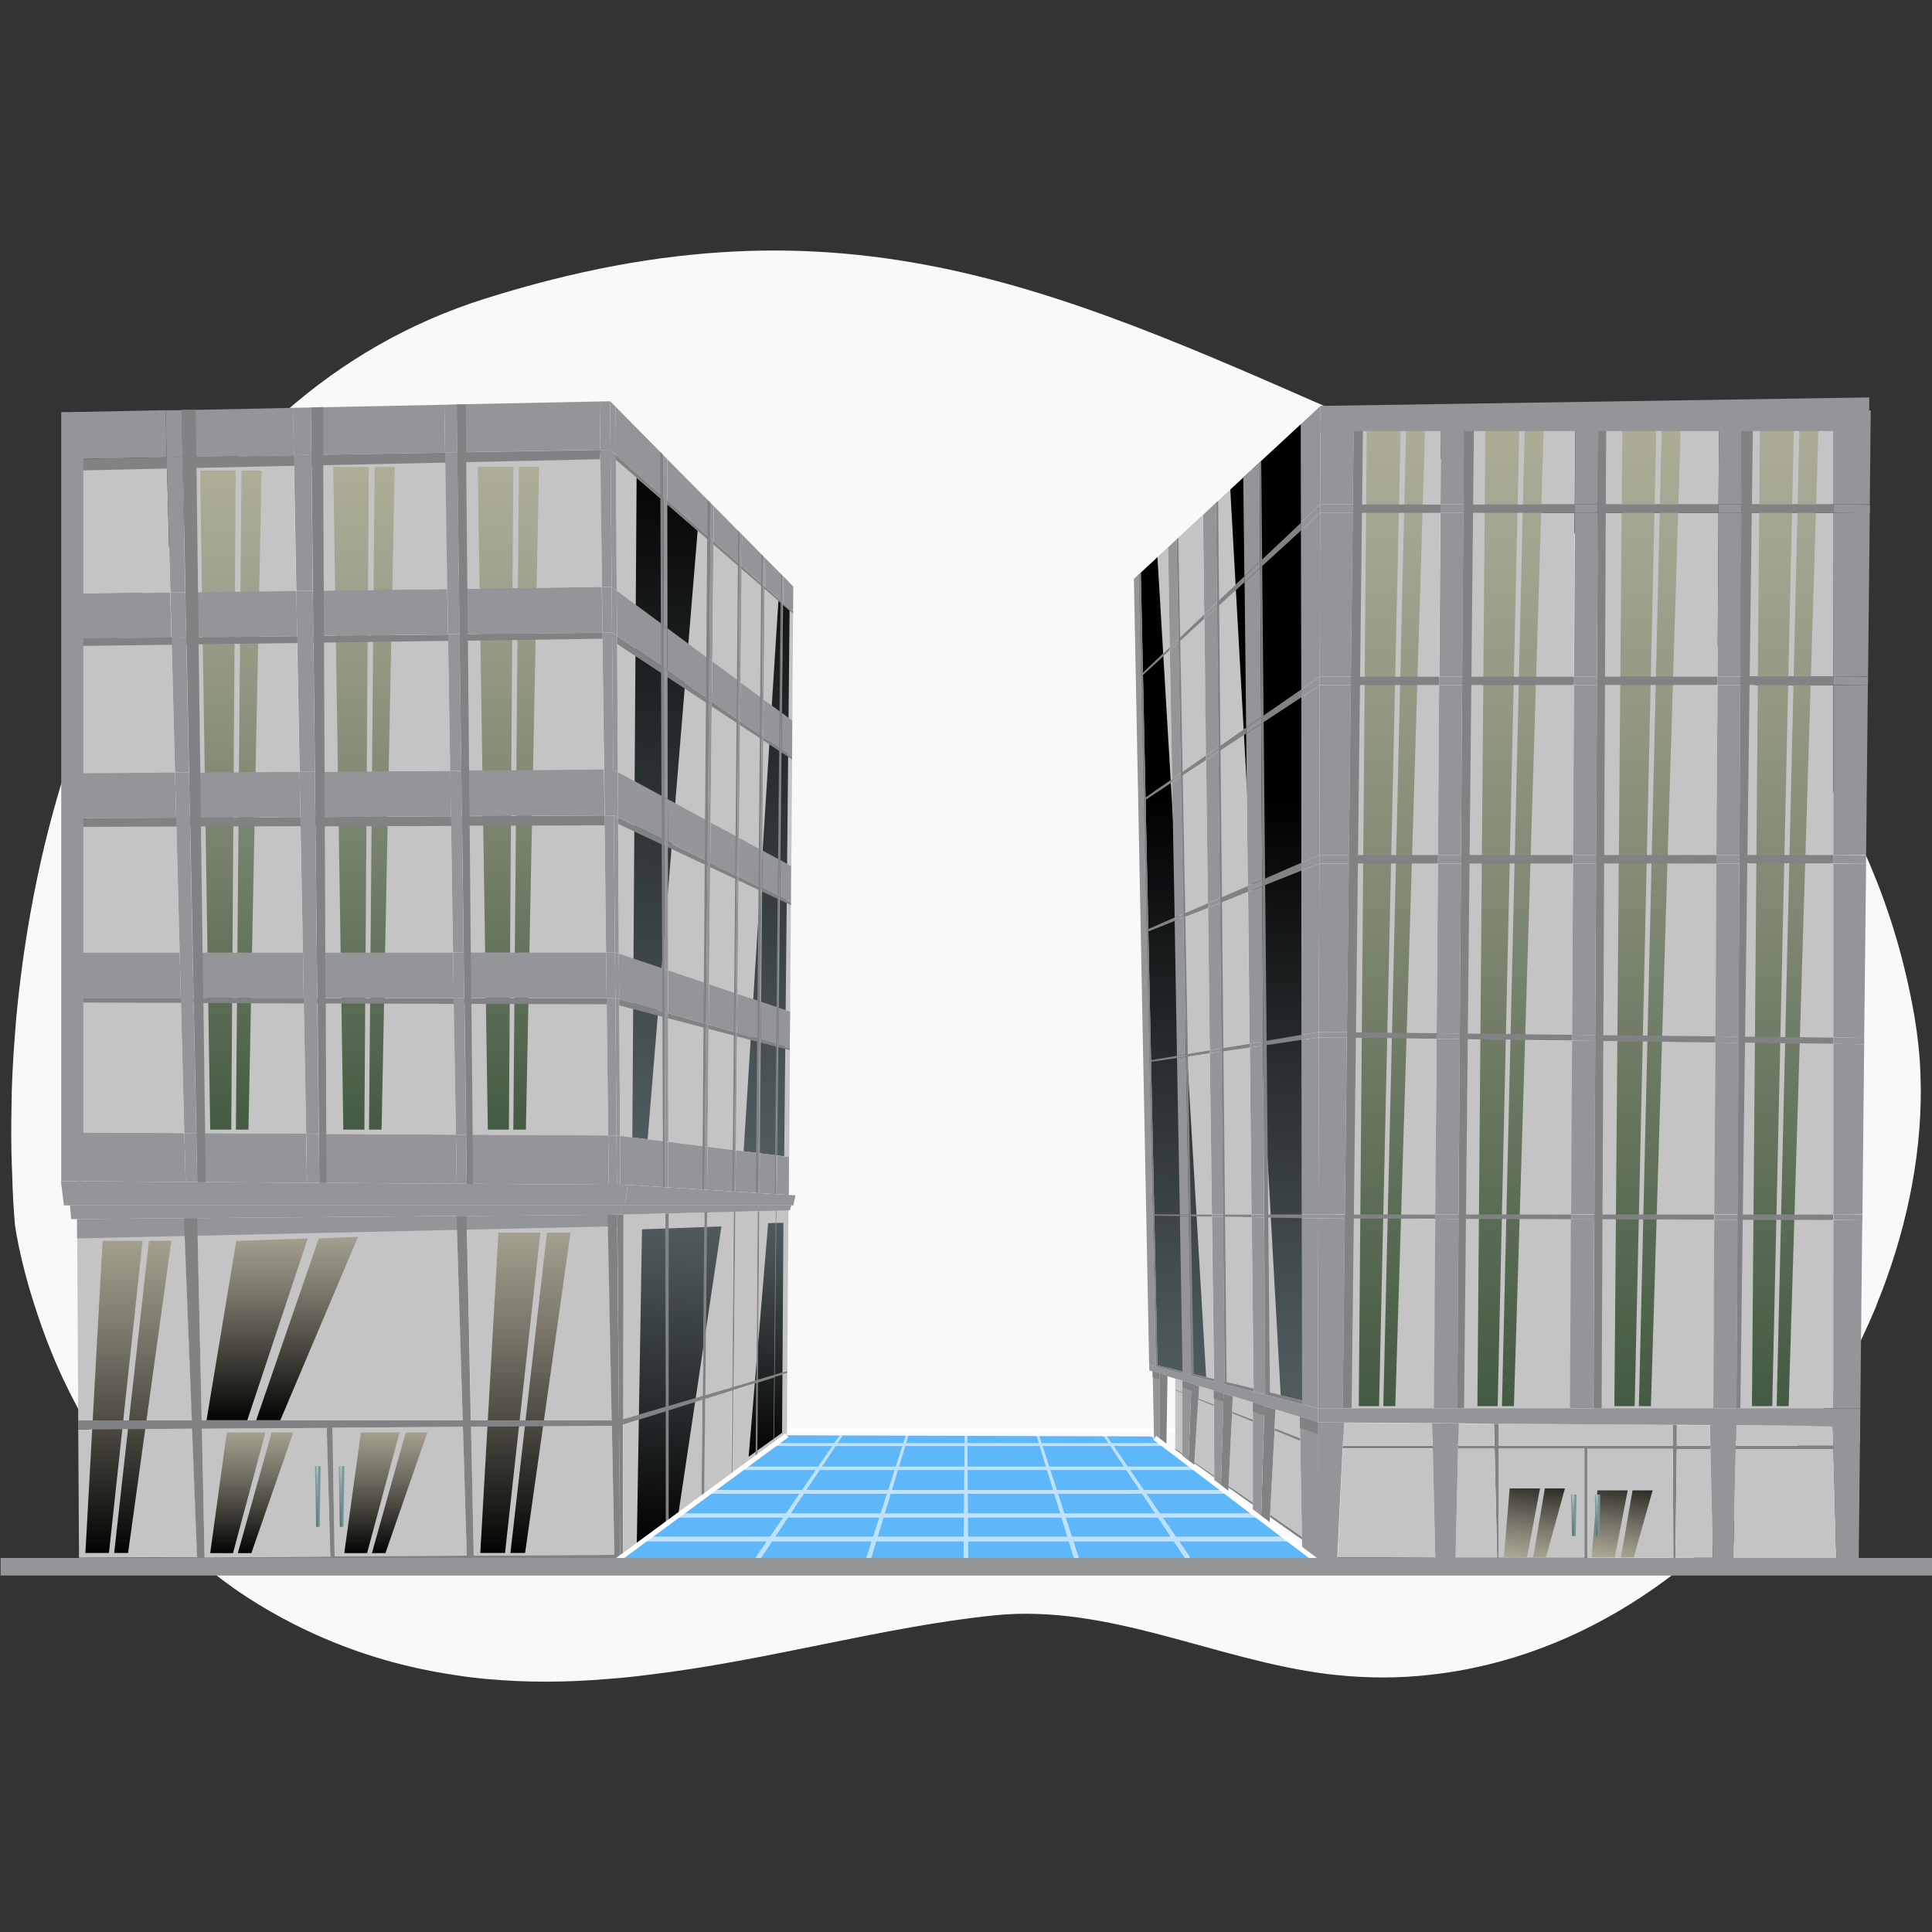 <?xml version="1.0" encoding="UTF-8"?>
<svg xmlns="http://www.w3.org/2000/svg" xmlns:xlink="http://www.w3.org/1999/xlink" viewBox="0 0 100 100">
  <rect x="0" y="0" width="100" height="100" fill="#333333" stroke="none"/>
  <defs>
    <style>
      .cls-1 {
        fill: url(#_Áåçûìÿííûé_ãðàäèåíò_72-4);
      }

      .cls-1, .cls-2, .cls-3, .cls-4, .cls-5, .cls-6, .cls-7, .cls-8, .cls-9, .cls-10, .cls-11, .cls-12, .cls-13, .cls-14, .cls-15, .cls-16, .cls-17, .cls-18, .cls-19, .cls-20 {
        mix-blend-mode: screen;
      }

      .cls-21 {
        opacity: .6;
      }

      .cls-22 {
        fill: url(#_Áåçûìÿííûé_ãðàäèåíò_35-3);
      }

      .cls-2 {
        fill: url(#_Áåçûìÿííûé_ãðàäèåíò_8);
      }

      .cls-23 {
        stroke-width: .2px;
      }

      .cls-23, .cls-24, .cls-25, .cls-26, .cls-27 {
        fill: none;
        stroke: #fff;
        stroke-miterlimit: 10;
      }

      .cls-28 {
        fill: url(#_Áåçûìÿííûé_ãðàäèåíò_35-4);
      }

      .cls-3 {
        fill: url(#_Áåçûìÿííûé_ãðàäèåíò_11-4);
      }

      .cls-29 {
        fill: #759696;
      }

      .cls-30 {
        fill: #f7faff;
      }

      .cls-24 {
        stroke-width: .15px;
      }

      .cls-4 {
        fill: url(#_Áåçûìÿííûé_ãðàäèåíò_11);
      }

      .cls-31 {
        fill: #fff;
      }

      .cls-25 {
        stroke-width: .18px;
      }

      .cls-32 {
        fill: #818284;
      }

      .cls-5 {
        fill: url(#_Áåçûìÿííûé_ãðàäèåíò_72-2);
      }

      .cls-6 {
        fill: url(#_Áåçûìÿííûé_ãðàäèåíò_11-3);
      }

      .cls-7 {
        fill: url(#_Áåçûìÿííûé_ãðàäèåíò_72-5);
      }

      .cls-33 {
        fill: #f9f9f9;
      }

      .cls-34 {
        fill: url(#_Áåçûìÿííûé_ãðàäèåíò_35);
      }

      .cls-35 {
        isolation: isolate;
      }

      .cls-36 {
        fill: #c4c4c4;
      }

      .cls-26 {
        stroke-width: .22px;
      }

      .cls-8 {
        fill: url(#_Áåçûìÿííûé_ãðàäèåíò_72-3);
      }

      .cls-9 {
        fill: url(#_Áåçûìÿííûé_ãðàäèåíò_72-7);
      }

      .cls-10 {
        fill: url(#_Áåçûìÿííûé_ãðàäèåíò_72-6);
      }

      .cls-11 {
        fill: url(#_Áåçûìÿííûé_ãðàäèåíò_8-3);
      }

      .cls-12 {
        fill: url(#_Áåçûìÿííûé_ãðàäèåíò_11-7);
      }

      .cls-13 {
        fill: url(#_Áåçûìÿííûé_ãðàäèåíò_8-4);
      }

      .cls-14 {
        fill: url(#_Áåçûìÿííûé_ãðàäèåíò_11-2);
      }

      .cls-37 {
        fill: #939598;
      }

      .cls-15 {
        fill: url(#_Áåçûìÿííûé_ãðàäèåíò_72);
      }

      .cls-38 {
        fill: url(#_Áåçûìÿííûé_ãðàäèåíò_35-2);
      }

      .cls-16 {
        fill: url(#_Áåçûìÿííûé_ãðàäèåíò_11-6);
      }

      .cls-39 {
        fill: #5db7f9;
      }

      .cls-17 {
        fill: url(#_Áåçûìÿííûé_ãðàäèåíò_11-5);
      }

      .cls-18 {
        fill: url(#_Áåçûìÿííûé_ãðàäèåíò_8-2);
      }

      .cls-27 {
        stroke-width: .25px;
      }

      .cls-19 {
        fill: url(#_Áåçûìÿííûé_ãðàäèåíò_8-5);
      }

      .cls-20 {
        fill: url(#_Áåçûìÿííûé_ãðàäèåíò_8-6);
      }
    </style>
    <linearGradient id="_Áåçûìÿííûé_ãðàäèåíò_8" data-name="Áåçûìÿííûé ãðàäèåíò 8" x1="32.95" y1="64.24" x2="34.66" y2="22.85" gradientUnits="userSpaceOnUse">
      <stop offset="0" stop-color="#586366"/>
      <stop offset=".2" stop-color="#4b5557"/>
      <stop offset=".57" stop-color="#2b3032"/>
      <stop offset="1" stop-color="#000"/>
    </linearGradient>
    <linearGradient id="_Áåçûìÿííûé_ãðàäèåíò_8-2" data-name="Áåçûìÿííûé ãðàäèåíò 8" x1="39.34" y1="64.51" x2="41.06" y2="23.11" xlink:href="#_Áåçûìÿííûé_ãðàäèåíò_8"/>
    <linearGradient id="_Áåçûìÿííûé_ãðàäèåíò_8-3" data-name="Áåçûìÿííûé ãðàäèåíò 8" x1="40.76" y1="61.63" x2="39.51" y2="75.51" xlink:href="#_Áåçûìÿííûé_ãðàäèåíò_8"/>
    <linearGradient id="_Áåçûìÿííûé_ãðàäèåíò_8-4" data-name="Áåçûìÿííûé ãðàäèåíò 8" x1="35.51" y1="61.03" x2="33.8" y2="80.06" xlink:href="#_Áåçûìÿííûé_ãðàäèåíò_8"/>
    <linearGradient id="_Áåçûìÿííûé_ãðàäèåíò_11" data-name="Áåçûìÿííûé ãðàäèåíò 11" x1="11.94" y1="11.92" x2="11.94" y2="58.97" gradientUnits="userSpaceOnUse">
      <stop offset="0" stop-color="#c4bfaa"/>
      <stop offset=".14" stop-color="#bbb8a3"/>
      <stop offset=".36" stop-color="#a3a590"/>
      <stop offset=".64" stop-color="#7d8771"/>
      <stop offset=".96" stop-color="#495e46"/>
      <stop offset="1" stop-color="#425941"/>
    </linearGradient>
    <linearGradient id="_Áåçûìÿííûé_ãðàäèåíò_11-2" data-name="Áåçûìÿííûé ãðàäèåíò 11" x1="18.83" y1="11.66" x2="18.83" y2="58.98" xlink:href="#_Áåçûìÿííûé_ãðàäèåíò_11"/>
    <linearGradient id="_Áåçûìÿííûé_ãðàäèåíò_11-3" data-name="Áåçûìÿííûé ãðàäèåíò 11" x1="26.31" y1="11.66" x2="26.31" y2="58.98" xlink:href="#_Áåçûìÿííûé_ãðàäèåíò_11"/>
    <linearGradient id="_Áåçûìÿííûé_ãðàäèåíò_72" data-name="Áåçûìÿííûé ãðàäèåíò 72" x1="19.97" y1="71.85" x2="19.97" y2="80.48" gradientUnits="userSpaceOnUse">
      <stop offset="0" stop-color="#c4bfaa"/>
      <stop offset=".1" stop-color="#bbb6a2"/>
      <stop offset=".27" stop-color="#a39f8e"/>
      <stop offset=".47" stop-color="#7d7a6d"/>
      <stop offset=".71" stop-color="#48463e"/>
      <stop offset=".98" stop-color="#050504"/>
      <stop offset="1" stop-color="#000"/>
    </linearGradient>
    <linearGradient id="_Áåçûìÿííûé_ãðàäèåíò_72-2" data-name="Áåçûìÿííûé ãðàäèåíò 72" x1="13.03" x2="13.03" xlink:href="#_Áåçûìÿííûé_ãðàäèåíò_72"/>
    <linearGradient id="_Áåçûìÿííûé_ãðàäèåíò_72-3" data-name="Áåçûìÿííûé ãðàäèåíò 72" x1="6.64" y1="58.32" x2="6.64" y2="80.62" xlink:href="#_Áåçûìÿííûé_ãðàäèåíò_72"/>
    <linearGradient id="_Áåçûìÿííûé_ãðàäèåíò_72-4" data-name="Áåçûìÿííûé ãðàäèåíò 72" x1="27.19" y1="57.75" x2="27.19" y2="80.63" xlink:href="#_Áåçûìÿííûé_ãðàäèåíò_72"/>
    <linearGradient id="_Áåçûìÿííûé_ãðàäèåíò_72-5" data-name="Áåçûìÿííûé ãðàäèåíò 72" x1="14.61" y1="60.56" x2="14.61" y2="73.64" xlink:href="#_Áåçûìÿííûé_ãðàäèåíò_72"/>
    <linearGradient id="_Áåçûìÿííûé_ãðàäèåíò_35" data-name="Áåçûìÿííûé ãðàäèåíò 35" x1="16.42" y1="75.6" x2="16.42" y2="78.96" gradientUnits="userSpaceOnUse">
      <stop offset="0" stop-color="#b4cbc2"/>
      <stop offset=".44" stop-color="#869e9c"/>
      <stop offset=".8" stop-color="#678082"/>
      <stop offset="1" stop-color="#5c7579"/>
    </linearGradient>
    <linearGradient id="_Áåçûìÿííûé_ãðàäèåíò_35-2" data-name="Áåçûìÿííûé ãðàäèåíò 35" x1="17.65" y1="75.6" x2="17.65" y2="78.96" xlink:href="#_Áåçûìÿííûé_ãðàäèåíò_35"/>
    <linearGradient id="_Áåçûìÿííûé_ãðàäèåíò_8-5" data-name="Áåçûìÿííûé ãðàäèåíò 8" x1="60.32" y1="75.58" x2="60.89" y2="41.23" xlink:href="#_Áåçûìÿííûé_ãðàäèåíò_8"/>
    <linearGradient id="_Áåçûìÿííûé_ãðàäèåíò_8-6" data-name="Áåçûìÿííûé ãðàäèåíò 8" x1="65.1" y1="75.66" x2="65.67" y2="41.31" xlink:href="#_Áåçûìÿííûé_ãðàäèåíò_8"/>
    <linearGradient id="_Áåçûìÿííûé_ãðàäèåíò_11-4" data-name="Áåçûìÿííûé ãðàäèåíò 11" x1="72.06" y1="2.45" x2="72.06" y2="73.53" xlink:href="#_Áåçûìÿííûé_ãðàäèåíò_11"/>
    <linearGradient id="_Áåçûìÿííûé_ãðàäèåíò_11-5" data-name="Áåçûìÿííûé ãðàäèåíò 11" x1="78.2" y1="2.45" x2="78.2" y2="73.53" xlink:href="#_Áåçûìÿííûé_ãðàäèåíò_11"/>
    <linearGradient id="_Áåçûìÿííûé_ãðàäèåíò_11-6" data-name="Áåçûìÿííûé ãðàäèåíò 11" x1="85.29" y1="2.45" x2="85.29" y2="73.53" xlink:href="#_Áåçûìÿííûé_ãðàäèåíò_11"/>
    <linearGradient id="_Áåçûìÿííûé_ãðàäèåíò_11-7" data-name="Áåçûìÿííûé ãðàäèåíò 11" x1="92.41" y1="2.45" x2="92.41" y2="73.53" xlink:href="#_Áåçûìÿííûé_ãðàäèåíò_11"/>
    <linearGradient id="_Áåçûìÿííûé_ãðàäèåíò_72-6" data-name="Áåçûìÿííûé ãðàäèåíò 72" x1="78.78" y1="82.09" x2="79.78" y2="75.72" xlink:href="#_Áåçûìÿííûé_ãðàäèåíò_72"/>
    <linearGradient id="_Áåçûìÿííûé_ãðàäèåíò_72-7" data-name="Áåçûìÿííûé ãðàäèåíò 72" x1="83.34" y1="82.06" x2="84.31" y2="75.85" xlink:href="#_Áåçûìÿííûé_ãðàäèåíò_72"/>
    <linearGradient id="_Áåçûìÿííûé_ãðàäèåíò_35-3" data-name="Áåçûìÿííûé ãðàäèåíò 35" x1="81.43" y1="77.17" x2="81.43" y2="79.46" xlink:href="#_Áåçûìÿííûé_ãðàäèåíò_35"/>
    <linearGradient id="_Áåçûìÿííûé_ãðàäèåíò_35-4" data-name="Áåçûìÿííûé ãðàäèåíò 35" x1="82.65" y1="77.17" x2="82.66" y2="79.46" xlink:href="#_Áåçûìÿííûé_ãðàäèåíò_35"/>
  </defs>
  <g class="cls-35">
    <g id="Layer_1" data-name="Layer 1">
      <path class="cls-33" d="M99.42,56.37c.02,3.68-.8,7.52-2.29,11.17-.02.07-.05.14-.08.21-.45,1.07-.95,2.13-1.51,3.16-.58,1.08-1.23,2.13-1.93,3.15-.23.34-.47.67-.72,1-1.45,1.96-3.11,3.76-4.95,5.34h-.01s-.01.02-.01.02c-.94.81-1.91,1.54-2.94,2.22-3.28,2.17-7,3.62-10.99,4.05-1.59.18-3.23.18-4.9,0-.12-.01-.24-.03-.36-.04-5.82-.72-11.34-3.65-17.27-3.04-5.75.59-11.75,2.35-17.92,3.08-.68.09-1.37.16-2.06.21-2.09.18-4.21.2-6.34,0-.55-.05-1.11-.12-1.66-.21-2.74-.41-5.5-1.22-8.28-2.63-.87-.44-1.69-.92-2.46-1.42-.09-.06-.18-.12-.27-.18-.92-.62-1.76-1.29-2.54-1.99-1.02-.89-1.92-1.84-2.73-2.82-.72-.87-1.36-1.76-1.93-2.65-.2-.32-.4-.63-.58-.94-.54-.91-1.01-1.81-1.42-2.68-.61-1.3-1.07-2.54-1.42-3.63-.02-.07-.05-.14-.07-.21-.8-2.48-1.01-4.17-1.01-4.17-.07-.86-.12-1.73-.14-2.61-.02-.4-.03-.81-.04-1.21-.02-1.04,0-2.08.02-3.13.02-.62.05-1.24.09-1.86.04-.62.09-1.24.14-1.86.35-3.74,1.01-7.5,2.04-11.14.63-2.24,1.39-4.42,2.3-6.53.11-.28.24-.55.36-.83.03-.07.06-.14.1-.21.54-1.18,1.13-2.33,1.77-3.45.01-.03.02-.05.04-.08,3.97-6.97,9.77-12.52,17.65-15,18.84-5.94,30.06-.3,46.35,6.83,10.5,4.6,17.96,10.26,22.57,17.3.05.07.09.14.14.21.08.13.16.25.24.38.88,1.4,1.64,2.85,2.3,4.37.03.07.06.14.09.21,1.05,2.46,1.82,5.07,2.3,7.84.16.95.27,1.92.31,2.9,0,.29.02.58.02.87Z"/>
      <line class="cls-27" x1="31.87" y1="74.02" x2="68.22" y2="74.05"/>
      <line class="cls-27" x1="68.23" y1="74.05" x2="59.77" y2="67.62"/>
      <line class="cls-27" x1="40.73" y1="67.5" x2="31.87" y2="74.02"/>
      <g>
        <g>
          <g>
            <g>
              <g>
                <path class="cls-36" d="M40.53,31.2l.52.46-.04,5.64-.54-.4.06-5.71ZM39.58,30.36l-.05,5.85.88.65.06-5.72-.88-.78ZM38.39,29.3l-.06,6.02,1.11.82.05-5.87-1.1-.97ZM36.93,28.01l-.06,6.22,1.36,1.01.06-6.03-1.36-1.2ZM34.54,25.9v6.62s2.17,1.6,2.17,1.6l.06-6.25-2.23-1.97ZM31.88,23.54l.04,7.03,2.43,1.8-.02-6.66-2.45-2.17ZM40.39,44.52l.57.31.04-5.64-.55-.38-.06,5.72ZM39.51,38.16l-.05,5.86.87.47.06-5.73-.87-.6ZM38.31,37.33l-.06,6.03,1.12.61.05-5.88-1.11-.77ZM36.78,42.57l1.37.75.06-6.05-1.37-.95-.06,6.25ZM34.55,34.73v6.63s2.08,1.13,2.08,1.13l.06-6.28-2.14-1.48ZM31.94,32.92l.04,7.04,2.4,1.3-.02-6.67-2.42-1.67ZM40.37,46.43l-.06,5.73.59.2.04-5.65-.57-.28ZM39.45,45.98l-.05,5.87.86.29.06-5.74-.87-.42ZM38.23,45.38l-.06,6.06,1.14.38.05-5.89-1.13-.55ZM36.76,44.66l-.06,6.28,1.38.47.06-6.07-1.37-.68ZM34.57,43.57v6.65s1.99.67,1.99.67l.06-6.31-2.05-1.01ZM31.99,42.31l.04,7.06,2.36.8-.02-6.68-2.39-1.18ZM40.29,54.07l-.06,5.74.62.08.04-5.64-.6-.17ZM39.38,53.81l-.05,5.88.85.11.06-5.75-.86-.24ZM38.15,53.46l-.06,6.08,1.15.14.05-5.9-1.14-.33ZM36.68,53.04l-.06,6.32,1.38.17.06-6.1-1.38-.39ZM34.58,52.44v6.66s1.9.24,1.9.24l.06-6.34-1.96-.56ZM32.05,51.72l.04,7.07,2.33.29-.02-6.69-2.35-.67ZM40.19,62.67l-.09,8.48.65-.19h0l.06-8.31-.63.02ZM40.75,71.08l-.65.2-.04,3.49.67-.48h0l.02-3.21h0ZM39.23,71.56l-.03,3.84.83-.6h0s.04-3.5.04-3.5l-.84.26ZM39.3,62.69l-.07,8.72.84-.25.08-8.49-.85.02ZM37.97,71.95l-.04,4.36,1.19-.85h0s.03-3.87.03-3.87l-1.18.37ZM38.06,62.72l-.09,9.06,1.18-.35.07-8.74-1.16.03ZM36.59,62.76l-.09,9.45,1.39-.41.08-9.08-1.39.03ZM36.49,72.41l-.05,4.96,1.4-1.01.04-4.39-1.4.44ZM34.6,73v5.68s1.71-1.22,1.71-1.22l.05-5.01-1.75.55ZM34.59,62.81v9.96s1.77-.52,1.77-.52l.09-9.49-1.86.05ZM32.25,73.74v6.65s2.22-1.6,2.22-1.6v-5.74s-2.22.69-2.22.69ZM32.26,62.87l-.02,10.6,2.21-.65-.03-10-2.16.05Z"/>
                <polygon class="cls-2" points="32.73 58.87 32.95 24.73 36.11 27.47 33.52 58.97 32.73 58.87"/>
                <polygon class="cls-18" points="40.87 31.6 40.59 59.85 38.49 59.59 40.29 31.1 40.87 31.6"/>
                <polygon class="cls-11" points="40.55 63.29 40.48 74.16 38.75 75.4 39.76 63.31 40.55 63.29"/>
                <polygon class="cls-13" points="32.96 79.92 33.23 63.63 37.34 63.48 35.12 78.31 32.96 79.92"/>
                <polygon class="cls-32" points="32.05 51.72 40.88 54.24 40.88 54.36 32.05 52.04 32.05 51.72"/>
                <polygon class="cls-32" points="31.99 42.31 40.94 46.71 40.94 46.85 31.99 42.64 31.99 42.31"/>
                <polygon class="cls-32" points="31.94 32.92 41 39.19 41 39.31 31.94 33.33 31.94 32.92"/>
                <polygon class="cls-32" points="31.88 23.54 41.05 31.66 41.05 31.76 31.88 23.8 31.88 23.54"/>
                <path class="cls-32" d="M40.75,70.96l-.65.19.09-8.48h-.04s-.08,8.49-.08,8.49l-.84.25.07-8.72h-.08s-.07,8.74-.07,8.74l-1.18.35.09-9.06h-.08s-.08,9.08-.08,9.08l-1.39.41.09-9.45h-.14s-.09,9.49-.09,9.49l-1.76.52v-9.96s-.18,0-.18,0l.03,10-2.21.65.02-10.6h-.16s-.16,0-.16,0l.09,10.65v.28s.06,6.68.06,6.68v.31s8.63-6.43,8.63-6.43v-.07s0,0,0,0l-.67.48.04-3.49.65-.2h0v-.12s0,0,0,0ZM32.24,80.39v-6.65s2.22-.69,2.22-.69v5.74s-2.22,1.6-2.22,1.6ZM34.61,78.68v-5.68s1.75-.55,1.75-.55l-.05,5.01-1.7,1.22ZM36.45,77.37l.05-4.96,1.4-.44-.04,4.39-1.4,1.01ZM39.11,75.46l-1.19.85.04-4.36,1.18-.37-.03,3.87h0ZM40.03,74.8h0s-.83.6-.83.6l.03-3.84.84-.26-.04,3.5Z"/>
                <polygon class="cls-37" points="36.94 26.19 36.93 28.01 36.77 27.87 36.79 26.04 36.94 26.19"/>
                <polygon class="cls-37" points="34.54 23.77 34.54 25.9 34.33 25.71 34.33 23.55 34.54 23.77"/>
                <polygon class="cls-37" points="31.87 21.06 31.88 23.54 31.6 23.3 31.58 20.77 31.87 21.06"/>
                <polygon class="cls-37" points="38.41 27.67 38.39 29.3 38.29 29.21 38.3 27.57 38.41 27.67"/>
                <polygon class="cls-37" points="39.59 28.87 39.59 28.87 39.58 30.36 39.49 30.27 39.5 28.78 39.59 28.87"/>
                <polygon class="cls-37" points="40.48 29.77 40.55 29.83 40.53 31.2 40.47 31.14 40.48 29.77"/>
                <polygon class="cls-37" points="40.53 31.2 40.47 36.9 40.41 36.86 40.47 31.14 40.53 31.2"/>
                <polygon class="cls-37" points="39.58 30.36 39.53 36.21 39.44 36.14 39.49 30.27 39.58 30.36"/>
                <polygon class="cls-37" points="38.39 29.3 38.33 35.32 38.23 35.24 38.29 29.21 38.39 29.3"/>
                <polygon class="cls-37" points="36.93 28.01 36.87 34.23 36.71 34.12 36.77 27.87 36.93 28.01"/>
                <polygon class="cls-37" points="34.54 25.9 34.55 32.52 34.35 32.37 34.33 25.71 34.54 25.9"/>
                <polygon class="cls-37" points="31.88 23.54 31.92 30.57 31.66 30.38 31.6 23.3 31.88 23.54"/>
                <polygon class="cls-37" points="31.92 30.57 31.94 32.92 31.69 32.74 31.68 32.74 31.66 30.38 31.92 30.57"/>
                <polygon class="cls-37" points="34.55 32.52 34.55 34.73 34.36 34.59 34.35 32.37 34.55 32.52"/>
                <polygon class="cls-37" points="36.87 34.23 36.84 36.31 36.69 36.21 36.71 34.12 36.87 34.23"/>
                <polygon class="cls-37" points="38.33 35.32 38.31 37.33 38.21 37.26 38.23 35.24 38.33 35.32"/>
                <polygon class="cls-37" points="39.53 36.21 39.51 38.16 39.42 38.1 39.44 36.14 39.53 36.21"/>
                <polygon class="cls-37" points="40.41 36.86 40.47 36.9 40.45 38.81 40.39 38.77 40.41 36.86"/>
                <polygon class="cls-37" points="40.39 44.52 40.37 46.43 40.31 46.4 40.33 44.49 40.39 44.52"/>
                <polygon class="cls-37" points="40.45 38.81 40.39 44.52 40.33 44.49 40.39 38.77 40.45 38.81"/>
                <polygon class="cls-37" points="39.37 43.97 39.46 44.02 39.45 45.98 39.36 45.93 39.37 43.97"/>
                <polygon class="cls-37" points="39.51 38.16 39.46 44.02 39.37 43.97 39.42 38.1 39.51 38.16"/>
                <polygon class="cls-37" points="38.25 43.36 38.23 45.38 38.14 45.33 38.16 43.31 38.25 43.36"/>
                <polygon class="cls-37" points="38.21 37.26 38.31 37.33 38.25 43.36 38.16 43.31 38.21 37.26"/>
                <polygon class="cls-37" points="36.78 42.57 36.76 44.66 36.62 44.58 36.64 42.49 36.78 42.57"/>
                <polygon class="cls-37" points="36.84 36.31 36.78 42.57 36.64 42.49 36.69 36.21 36.84 36.31"/>
                <polygon class="cls-37" points="34.56 41.36 34.57 43.57 34.38 43.48 34.37 41.26 34.56 41.36"/>
                <polygon class="cls-37" points="34.55 34.73 34.56 41.36 34.37 41.26 34.36 34.59 34.55 34.73"/>
                <polygon class="cls-37" points="31.94 32.92 31.98 39.96 31.77 39.84 31.74 39.84 31.68 32.74 31.69 32.74 31.94 32.92"/>
                <polygon class="cls-37" points="31.98 39.96 31.99 42.31 31.79 42.21 31.77 42.21 31.74 39.84 31.77 39.84 31.98 39.96"/>
                <polygon class="cls-37" points="31.99 42.31 32.03 49.36 31.88 49.31 31.83 49.31 31.77 42.21 31.79 42.21 31.99 42.31"/>
                <polygon class="cls-37" points="34.57 43.57 34.58 50.22 34.4 50.16 34.38 43.48 34.57 43.57"/>
                <polygon class="cls-37" points="36.76 44.66 36.7 50.94 36.56 50.89 36.62 44.58 36.76 44.66"/>
                <polygon class="cls-37" points="38.23 45.38 38.17 51.44 38.08 51.41 38.14 45.33 38.23 45.38"/>
                <polygon class="cls-37" points="39.36 45.93 39.45 45.98 39.4 51.85 39.31 51.82 39.36 45.93"/>
                <polygon class="cls-37" points="40.31 46.4 40.37 46.43 40.31 52.16 40.25 52.14 40.31 46.4"/>
                <polygon class="cls-37" points="40.31 52.16 40.29 54.07 40.24 54.05 40.25 52.14 40.31 52.16"/>
                <polygon class="cls-37" points="39.4 51.85 39.38 53.81 39.29 53.79 39.31 51.82 39.4 51.85"/>
                <polygon class="cls-37" points="38.17 51.44 38.15 53.46 38.06 53.43 38.08 51.41 38.17 51.44"/>
                <polygon class="cls-37" points="36.7 50.94 36.68 53.04 36.54 53 36.56 50.89 36.7 50.94"/>
                <polygon class="cls-37" points="34.58 50.22 34.58 52.44 34.4 52.39 34.4 50.16 34.58 50.22"/>
                <polygon class="cls-37" points="32.03 49.36 32.05 51.72 31.9 51.67 31.85 51.67 31.83 49.31 31.88 49.31 32.03 49.36"/>
                <polygon class="cls-37" points="32.05 51.72 32.09 58.79 31.98 58.77 31.91 58.77 31.85 51.67 31.9 51.67 32.05 51.72"/>
                <polygon class="cls-37" points="34.58 52.44 34.59 59.1 34.42 59.08 34.4 52.39 34.58 52.44"/>
                <polygon class="cls-37" points="36.68 53.04 36.62 59.36 36.48 59.34 36.54 53 36.68 53.04"/>
                <polygon class="cls-37" points="38.15 53.46 38.09 59.54 38 59.53 38.06 53.43 38.15 53.46"/>
                <polygon class="cls-37" points="39.38 53.81 39.33 59.69 39.24 59.68 39.29 53.79 39.38 53.81"/>
                <polygon class="cls-37" points="40.29 54.07 40.22 59.81 40.18 59.8 40.24 54.05 40.29 54.07"/>
                <polygon class="cls-37" points="40.22 59.81 40.2 61.81 40.16 61.81 40.18 59.8 40.22 59.81"/>
                <polygon class="cls-37" points="39.33 59.69 39.31 61.76 39.23 61.75 39.24 59.68 39.33 59.69"/>
                <polygon class="cls-37" points="32.26 62.87 32.1 62.87 32.16 62.39 32.35 62.39 40.95 62.39 40.88 62.65 40.82 62.65 40.19 62.67 40.15 62.67 39.3 62.69 39.22 62.69 38.06 62.72 37.98 62.72 36.59 62.76 36.45 62.76 34.59 62.81 34.43 62.81 32.26 62.87"/>
                <polygon class="cls-37" points="40.83 61.85 41.18 61.87 41.06 62.39 40.95 62.39 32.35 62.39 32.49 61.33 34.42 61.45 34.59 61.46 36.46 61.58 36.6 61.59 36.6 61.59 37.99 61.67 38.07 61.68 39.23 61.75 39.31 61.76 40.16 61.81 40.2 61.81 40.83 61.85"/>
                <polygon class="cls-37" points="38.09 59.54 38.07 61.68 37.99 61.67 38 59.53 38.09 59.54"/>
                <polygon class="cls-37" points="36.62 59.36 36.6 61.59 36.46 61.58 36.48 59.34 36.62 59.36"/>
                <polygon class="cls-37" points="34.59 59.1 34.59 61.46 34.42 61.45 34.42 59.08 34.59 59.1"/>
                <polygon class="cls-37" points="32.09 58.79 32.1 61.32 31.93 61.32 31.91 58.77 31.98 58.77 32.09 58.79"/>
                <polygon class="cls-37" points="40.55 29.83 41.06 30.36 41.05 31.66 40.53 31.2 40.55 29.83"/>
                <polygon class="cls-37" points="40.48 29.77 40.47 31.14 39.58 30.36 39.59 28.87 40.48 29.77"/>
                <polygon class="cls-37" points="38.41 27.67 39.5 28.78 39.49 30.27 38.39 29.3 38.41 27.67"/>
                <polygon class="cls-37" points="38.3 27.57 38.3 27.57 38.29 29.21 36.93 28.01 36.94 26.19 38.3 27.57"/>
                <polygon class="cls-37" points="34.54 23.77 36.79 26.04 36.77 27.87 34.54 25.9 34.54 23.77"/>
                <polygon class="cls-37" points="34.33 25.71 31.88 23.54 31.87 21.06 34.33 23.55 34.33 25.71"/>
                <polygon class="cls-37" points="40.47 36.9 41.01 37.3 41 39.19 40.45 38.81 40.47 36.9"/>
                <polygon class="cls-37" points="40.41 36.86 40.39 38.77 39.51 38.16 39.53 36.21 40.41 36.86"/>
                <polygon class="cls-37" points="39.44 36.14 39.42 38.1 38.31 37.33 38.33 35.32 39.44 36.14"/>
                <polygon class="cls-37" points="38.23 35.24 38.21 37.26 36.84 36.31 36.87 34.23 38.23 35.24"/>
                <polygon class="cls-37" points="36.71 34.12 36.69 36.21 34.55 34.73 34.55 32.52 36.71 34.12"/>
                <polygon class="cls-37" points="34.35 32.37 34.36 34.59 31.94 32.92 31.92 30.57 34.35 32.37"/>
                <polygon class="cls-37" points="40.95 44.83 40.94 46.71 40.37 46.43 40.39 44.52 40.95 44.83"/>
                <polygon class="cls-37" points="40.33 44.49 40.31 46.4 39.45 45.98 39.46 44.02 40.33 44.49"/>
                <polygon class="cls-37" points="38.25 43.36 39.37 43.97 39.36 45.93 38.23 45.38 38.25 43.36"/>
                <polygon class="cls-37" points="38.16 43.31 38.14 45.33 36.76 44.66 36.78 42.57 38.16 43.31"/>
                <polygon class="cls-37" points="36.64 42.49 36.62 44.58 34.57 43.57 34.56 41.36 36.64 42.49"/>
                <polygon class="cls-37" points="34.37 41.26 34.38 43.48 31.99 42.31 31.98 39.96 34.37 41.26"/>
                <polygon class="cls-37" points="34.4 50.16 34.4 52.39 32.05 51.72 32.03 49.36 34.4 50.16"/>
                <polygon class="cls-37" points="36.56 50.89 36.54 53 34.58 52.44 34.58 50.22 36.56 50.89"/>
                <polygon class="cls-37" points="38.08 51.41 38.06 53.43 36.68 53.04 36.7 50.94 38.08 51.41"/>
                <polygon class="cls-37" points="38.17 51.44 39.31 51.82 39.29 53.79 38.15 53.46 38.17 51.44"/>
                <polygon class="cls-37" points="40.25 52.14 40.24 54.05 39.38 53.81 39.4 51.85 40.25 52.14"/>
                <polygon class="cls-37" points="40.9 52.36 40.88 54.24 40.29 54.07 40.31 52.16 40.9 52.36"/>
                <polygon class="cls-37" points="40.84 59.88 40.83 61.85 40.2 61.81 40.22 59.81 40.84 59.88"/>
                <polygon class="cls-37" points="40.18 59.8 40.16 61.81 39.31 61.76 39.33 59.69 40.18 59.8"/>
                <polygon class="cls-37" points="39.24 59.68 39.23 61.75 38.07 61.68 38.09 59.54 39.24 59.68"/>
                <polygon class="cls-37" points="38 59.53 37.99 61.67 36.6 61.59 36.6 61.59 36.62 59.36 38 59.53"/>
                <polygon class="cls-37" points="36.48 59.34 36.46 61.58 34.59 61.46 34.59 59.1 36.48 59.34"/>
                <polygon class="cls-37" points="34.42 59.08 34.42 61.45 32.49 61.33 32.1 61.32 32.09 58.79 34.42 59.08"/>
                <polygon class="cls-37" points="31.93 61.32 32.1 61.32 32.49 61.33 32.35 62.39 32.16 62.39 3.63 62.39 3.31 62.39 3.15 61.14 3.97 61.14 9.61 61.18 10.21 61.18 15.89 61.22 16.53 61.22 23.64 61.27 24.16 61.27 31.51 61.32 31.93 61.32"/>
                <polygon class="cls-37" points="31.46 62.88 24.16 62.94 23.64 62.94 10.21 63.05 9.52 63.06 3.99 63.1 3.68 63.1 3.63 62.39 32.16 62.39 32.1 62.87 31.95 62.87 31.46 62.88"/>
                <path class="cls-36" d="M31.81,80.48h0s-7.29.04-7.29.04l-.14-6.67,7.29-.05.13,6.68ZM24.16,62.94h0s.22,10.59.22,10.59h7.29l-.21-10.65-7.3.06ZM17.21,73.9l.11,6.66,6.84-.04-.2-6.67-6.75.05ZM10.21,63.05h0s.23,10.47.23,10.47h13.51l-.32-10.58-13.42.11ZM16.91,73.91l-6.46.04.14,6.65h0s6.51-.03,6.51-.03h0s-.19-6.66-.19-6.66ZM4.05,73.99l.04,6.64h0l6.12-.03-.26-6.65-5.9.04ZM3.99,63.1h0s.06,10.42.06,10.42h5.89l-.41-10.47-5.54.05Z"/>
                <path class="cls-36" d="M31.4,51.67l.08,7.1-7.36-.04-.09-7.06h7.37ZM23.91,42.25l.09,7.06h7.37s-.08-7.1-.08-7.1l-7.38.04ZM23.79,32.83l.09,7.06,7.38-.05-.08-7.1-7.39.08ZM23.67,23.42l.09,7.06,7.4-.1-.08-7.1-7.41.13ZM16.42,51.66l.08,7.03,7.1.04-.11-7.06h-7.06ZM16.32,42.29l.08,7.03h7.05s-.11-7.06-.11-7.06l-7.02.04ZM16.22,32.92l.08,7.03,7-.05-.11-7.06-6.97.08ZM16.12,23.55l.08,7.03,6.96-.09-.11-7.06-6.92.12ZM10.02,51.65l.14,7,5.69.03-.13-7.03h-5.7ZM9.83,42.32l.14,7h5.71s-.13-7.03-.13-7.03l-5.72.03ZM9.64,32.99l.14,7,5.72-.04-.13-7.02-5.74.06ZM9.45,23.67l.14,7,5.74-.07-.13-7.02-5.76.1ZM3.92,51.65l.04,6.97,5.58.03-.18-7H3.92ZM3.86,42.35l.04,6.97h5.4s-.18-7-.18-7l-5.26.03ZM3.81,33.06l.04,6.97,5.21-.03-.18-6.99-5.07.06ZM3.75,23.77l.04,6.97,5.02-.06-.18-6.99-4.88.09Z"/>
                <path class="cls-4" d="M12.2,24.36l-.23,34.11h-1.09l-.52-34.11h1.85ZM12.5,24.36l-.29,34.11h.65l.68-34.11h-1.03Z"/>
                <path class="cls-14" d="M19.09,24.17l-.23,34.3h-1.09l-.52-34.3h1.85ZM19.39,24.17l-.29,34.3h.65l.68-34.3h-1.03Z"/>
                <path class="cls-6" d="M26.57,24.17l-.23,34.3h-1.09l-.52-34.3h1.85ZM26.86,24.17l-.29,34.3h.65l.68-34.3h-1.03Z"/>
                <polygon class="cls-37" points="3.63 62.39 32.16 62.39 32.13 62.6 3.65 62.7 3.63 62.39"/>
                <polygon class="cls-37" points="3.99 63.1 31.95 62.87 31.95 63.47 3.99 64.1 3.99 63.1"/>
                <path class="cls-15" d="M20.68,74.14l-1.68,6.25h-1.18l.86-6.25h2ZM21,74.14l-1.75,6.25h.7l2.17-6.25h-1.12Z"/>
                <path class="cls-5" d="M13.74,74.14l-1.68,6.25h-1.18l.86-6.25h2ZM14.06,74.14l-1.75,6.25h.7l2.17-6.25h-1.12Z"/>
                <path class="cls-8" d="M7.38,64.22l-1.74,16.16h-1.22l.89-16.16h2.06ZM7.71,64.22l-1.8,16.16h.72l2.24-16.16h-1.15Z"/>
                <path class="cls-1" d="M27.97,63.8l-1.83,16.58h-1.28l.94-16.58h2.17ZM28.31,63.8l-1.89,16.58h.76l2.35-16.58h-1.21Z"/>
                <path class="cls-7" d="M15.93,64.1l-3.13,9.41h-2.11l1.54-9.28,3.69-.13ZM16.5,64.1l-3.24,9.41h1.25l4.02-9.49-2.03.08Z"/>
                <g>
                  <polygon class="cls-29" points="16.55 79.03 16.36 79.03 16.31 75.89 16.59 75.89 16.55 79.03"/>
                  <polygon class="cls-34" points="16.46 79.03 16.37 79.03 16.36 75.89 16.48 75.89 16.46 79.03"/>
                </g>
                <g>
                  <polygon class="cls-29" points="17.78 79.03 17.58 79.03 17.54 75.89 17.82 75.89 17.78 79.03"/>
                  <polygon class="cls-38" points="17.69 79.03 17.6 79.03 17.58 75.89 17.71 75.89 17.69 79.03"/>
                </g>
                <path class="cls-32" d="M32.1,80.48l-.06-6.68v-.28s-.1-10.65-.1-10.65h-.49s.21,10.65.21,10.65h-7.29l-.22-10.58h0s-.52,0-.52,0l.32,10.58h-13.51l-.23-10.47h0s-.69,0-.69,0l.41,10.47h-5.89v.47s5.9-.04,5.9-.04l.26,6.65-6.12.03h0v.29s28.02-.13,28.02-.13v-.31ZM10.59,80.6h0s-.14-6.65-.14-6.65l6.46-.04.19,6.66h0s-6.51.04-6.51.04ZM17.32,80.56l-.11-6.66,6.75-.05.2,6.67-6.84.04ZM24.52,80.52l-.14-6.67,7.29-.05.13,6.68h0s-7.29.04-7.29.04Z"/>
                <polygon class="cls-32" points="34.33 23.55 34.42 61.45 34.32 61.44 34.17 23.39 34.33 23.55"/>
                <polygon class="cls-32" points="36.46 61.58 36.79 26.04 36.62 25.87 36.35 61.57 36.46 61.58"/>
                <polygon class="cls-32" points="38.3 27.57 37.99 61.67 37.91 61.67 38.21 27.47 38.3 27.57"/>
                <polygon class="cls-32" points="39.5 28.78 39.23 61.75 39.12 61.74 39.41 28.69 39.5 28.78"/>
                <polygon class="cls-32" points="40.48 29.77 40.16 61.81 40.1 61.81 40.42 29.71 40.48 29.77"/>
                <polygon class="cls-37" points="40.95 62.39 40.93 62.47 32.13 62.6 32.16 62.39 32.35 62.39 40.95 62.39"/>
                <path class="cls-37" d="M31.04,20.78l.03,2.5-7.41.13-.03-2.48,7.41-.15ZM16.09,21.09l.03,2.46,6.92-.12-.04-2.48-6.91.14ZM9.4,21.23l.05,2.44,5.76-.1-.04-2.46-5.76.12ZM3.74,21.34v2.42s4.89-.09,4.89-.09l-.06-2.44-4.83.1ZM23.76,30.48l.03,2.35,7.39-.08-.03-2.37-7.4.1ZM16.19,30.58l.03,2.34,6.97-.08-.04-2.35-6.96.09ZM9.59,30.66l.05,2.33,5.74-.06-.04-2.34-5.74.07ZM3.79,30.74v2.32s5.08-.06,5.08-.06l-.06-2.33-5.02.06ZM23.88,39.89l.03,2.35,7.38-.04-.03-2.37-7.38.05ZM16.3,39.95l.03,2.34,7.02-.04-.04-2.35-7,.05ZM9.78,39.99l.05,2.33,5.72-.03-.04-2.34-5.72.04ZM3.85,40.03v2.32s5.27-.03,5.27-.03l-.06-2.33-5.21.03ZM24,49.31l.03,2.35h7.37s-.03-2.36-.03-2.36h-7.37ZM16.4,49.32l.03,2.34h7.06s-.04-2.35-.04-2.35h-7.05ZM9.97,49.32l.05,2.33h5.7s-.04-2.34-.04-2.34h-5.71ZM3.9,49.32v2.32s5.46,0,5.46,0l-.06-2.33H3.9ZM24.13,58.73l.03,2.54,7.35.05-.03-2.55-7.36-.04ZM16.5,58.69l.03,2.53h0s7.11.05,7.11.05l-.04-2.54-7.1-.04ZM15.85,58.68l-5.69-.03.05,2.53,5.68.04h0s-.05-2.54-.05-2.54ZM3.96,58.62v2.52s.01,0,.01,0l5.64.04-.07-2.53-5.58-.03Z"/>
                <path class="cls-32" d="M31.4,51.67h-7.01s-.08-8.93-.08-8.93l6.99-.02v-.51s-7,.04-7,.04l-.08-9.09,6.97-.1v-.31s-6.98.08-6.98.08l-.08-8.91,6.92-.15.03-.48-6.95.12-.02-2.48h-.46s.03,2.49.03,2.49l-6.94.12v-2.47s-.64.02-.64.02l.03,2.46-5.97.1-.03-2.44h-.72s.05,2.45.05,2.45l-5.7.1v.6s5.71-.13,5.71-.13l.18,8.75-5.83.07v.39s5.84-.08,5.84-.08l.18,8.96-5.97.03v.45s5.98-.02,5.98-.02l.18,8.87H3.92s0,.24,0,.24l6.11.02.19,9.28h.43s-.12-9.27-.12-9.27l5.91.02.1,9.29h.36s-.04-9.29-.04-9.29l7.19.02.12,9.33h.32s-.09-9.33-.09-9.33l7.01.02v-.29ZM10.16,24.22l5.97-.13.1,8.83-5.95.07-.11-8.76ZM10.28,33.35l5.95-.08.1,9.02-5.93.03-.12-8.97ZM10.52,51.65l-.12-8.87,5.93-.02.1,8.89h-5.91ZM16.73,24.08l6.94-.15.12,8.91-7.02.08-.04-8.83ZM16.77,33.26l7.02-.1.12,9.09-7.1.04-.04-9.02ZM16.85,51.66l-.04-8.89,7.11-.02.12,8.92h-7.19Z"/>
                <g>
                  <polygon class="cls-37" points="23.88 39.89 23.91 42.25 23.34 42.25 23.3 39.9 23.88 39.89"/>
                  <polygon class="cls-37" points="23.79 32.83 23.88 39.89 23.3 39.9 23.19 32.84 23.79 32.83"/>
                  <polygon class="cls-37" points="16.3 39.95 16.32 42.29 15.55 42.29 15.51 39.95 16.3 39.95"/>
                  <polygon class="cls-37" points="16.22 32.92 16.3 39.95 15.51 39.95 15.38 32.93 16.22 32.92"/>
                  <polygon class="cls-37" points="9.78 39.99 9.83 42.32 9.12 42.33 9.06 39.99 9.78 39.99"/>
                  <polygon class="cls-37" points="9.64 32.99 9.78 39.99 9.06 39.99 8.88 33 9.64 32.99"/>
                  <polygon class="cls-37" points="9.59 30.66 9.64 32.99 8.88 33 8.82 30.67 9.59 30.66"/>
                  <polygon class="cls-37" points="16.19 30.58 16.22 32.92 15.38 32.93 15.34 30.59 16.19 30.58"/>
                  <rect class="cls-37" x="23.17" y="30.48" width=".61" height="2.35" transform="translate(-.41 .31) rotate(-.75)"/>
                  <polygon class="cls-37" points="23.67 23.42 23.76 30.48 23.15 30.49 23.04 23.43 23.67 23.42"/>
                  <polygon class="cls-37" points="16.12 23.55 16.19 30.58 15.34 30.59 15.21 23.56 16.12 23.55"/>
                  <polygon class="cls-37" points="9.45 23.67 9.59 30.66 8.82 30.67 8.63 23.68 9.45 23.67"/>
                  <polygon class="cls-37" points="9.4 21.23 9.45 23.67 8.63 23.68 8.57 21.24 9.4 21.23"/>
                  <polygon class="cls-37" points="16.09 21.09 16.12 23.55 15.21 23.56 15.16 21.11 16.09 21.09"/>
                  <polygon class="cls-37" points="23.64 20.93 23.67 23.42 23.04 23.43 23 20.95 23.64 20.93"/>
                  <polygon class="cls-37" points="31.91 58.77 31.93 61.32 31.51 61.32 31.48 58.77 31.91 58.77"/>
                  <polygon class="cls-37" points="31.85 51.67 31.91 58.77 31.48 58.77 31.4 51.67 31.85 51.67"/>
                  <polygon class="cls-37" points="31.83 49.31 31.85 51.67 31.4 51.67 31.37 49.31 31.83 49.31"/>
                  <polygon class="cls-37" points="31.77 42.21 31.83 49.31 31.37 49.31 31.29 42.21 31.77 42.21"/>
                  <rect class="cls-37" x="31.28" y="39.84" width=".48" height="2.37" transform="translate(-.35 .27) rotate(-.5)"/>
                  <polygon class="cls-37" points="31.68 32.74 31.74 39.84 31.27 39.85 31.18 32.75 31.68 32.74"/>
                  <polygon class="cls-37" points="31.66 30.38 31.68 32.74 31.18 32.75 31.16 30.38 31.66 30.38 31.66 30.38"/>
                  <polygon class="cls-37" points="31.6 23.3 31.66 30.38 31.66 30.38 31.16 30.38 31.07 23.29 31.58 23.28 31.6 23.3"/>
                  <polygon class="cls-37" points="31.58 20.77 31.6 23.3 31.58 23.28 31.07 23.29 31.04 20.78 31.58 20.77"/>
                  <polygon class="cls-37" points="24.13 58.73 24.16 61.27 23.64 61.27 23.6 58.73 24.13 58.73"/>
                  <polygon class="cls-37" points="24.03 51.67 24.13 58.73 23.6 58.73 23.48 51.67 24.03 51.67"/>
                  <polygon class="cls-37" points="24 49.31 24.03 51.67 23.48 51.67 23.45 49.31 24 49.31"/>
                  <polygon class="cls-37" points="23.91 42.25 24 49.31 23.45 49.31 23.34 42.25 23.91 42.25"/>
                  <polygon class="cls-37" points="16.53 61.22 16.53 61.22 15.89 61.22 15.89 61.22 15.85 58.68 16.5 58.69 16.53 61.22"/>
                  <polygon class="cls-37" points="16.42 51.66 16.5 58.69 15.85 58.68 15.72 51.66 16.42 51.66"/>
                  <polygon class="cls-37" points="16.4 49.32 16.42 51.66 15.72 51.66 15.68 49.32 16.4 49.32"/>
                  <polygon class="cls-37" points="16.32 42.29 16.4 49.32 15.68 49.32 15.55 42.29 16.32 42.29"/>
                  <polygon class="cls-37" points="10.16 58.65 10.21 61.18 9.61 61.18 9.54 58.65 10.16 58.65"/>
                  <polygon class="cls-37" points="10.02 51.65 10.16 58.65 9.54 58.65 9.36 51.65 10.02 51.65"/>
                  <polygon class="cls-37" points="9.97 49.32 10.02 51.65 9.36 51.65 9.3 49.32 9.97 49.32"/>
                  <polygon class="cls-37" points="9.83 42.32 9.97 49.32 9.3 49.32 9.12 42.33 9.83 42.32"/>
                </g>
              </g>
              <g>
                <polygon class="cls-30" points="69.2 81.27 95.07 81.39 95.06 80.79 69.22 80.79 69.2 81.27"/>
                <path class="cls-36" d="M64.42,30.13l.08,7.53-1.43.99-.07-7.23,1.42-1.3ZM61,33.26l.12,6.75,1.31-.9-.09-7.07-1.34,1.22ZM59.05,35.04l.14,6.31,1.48-1.03-.12-6.65-1.51,1.38ZM58.93,29.74l.11,5.17,1.51-1.43-.09-5.16-1.53,1.42ZM60.9,27.92l.09,5.15,1.34-1.27-.07-5.15-1.37,1.27ZM62.94,26.02l.05,5.15,1.42-1.34-.06-5.11-1.41,1.31ZM65.2,23.93l.03,5.12,2.12-2.01v-5.1s-2.15,1.98-2.15,1.98ZM65.23,29.39l.05,7.74,2.08-1.44v-8.23s-2.12,1.93-2.12,1.93ZM65.33,45.87l.05,8.03,2-.34v-8.5s-2.05.81-2.05.81ZM65.28,37.46l.05,8.08,2.04-.88v-8.57s-2.09,1.37-2.09,1.37ZM63.07,38.91l.07,7.57,1.45-.63-.09-7.88-1.43.94ZM63.15,46.74l.07,7.52,1.46-.25-.09-7.85-1.45.57ZM61.25,47.49l.13,7.08,1.24-.21-.09-7.38-1.27.5ZM61.12,40.2l.13,7.1,1.27-.55-.09-7.41-1.31.86ZM59.19,41.47l.15,6.66,1.46-.63-.12-7-1.48.98ZM59.34,48.25l.15,6.64,1.44-.24-.12-6.98-1.46.58ZM65.38,54.12l.05,8.75h1.96v-9.04s-2.01.29-2.01.29ZM65.43,63.02l.05,9.17,1.92.49v-9.63s-1.97-.03-1.97-.03ZM63.31,62.98l.09,8.67h0s1.49.38,1.49.38l-.1-9.03-1.48-.02ZM63.22,54.43l.08,8.43h1.48l-.1-8.65-1.46.21ZM61.53,62.95l.15,8.26,1.15.29-.11-8.54-1.19-.02ZM61.39,54.7l.15,8.17h1.19l-.11-8.35-1.24.18ZM59.49,54.97l.17,7.89h1.4l-.14-8.1-1.44.21ZM59.66,62.92l.17,7.82,1.38.35-.14-8.15-1.41-.02ZM67.3,74.58l-1.33-.54-.23,4.36,1.65,1.15-.09-4.97h0ZM67.28,73.34l-1.25-.38-.05.99h.03s1.3.51,1.3.51l-.02-1.12h0ZM63.77,73.15l-.18,3.75,1.26.88v-4.19l-1.08-.44ZM63.81,72.27l-.04.8,1.07.42v-.9l-1.04-.32ZM62.02,72.44l-.2,3.23,1.02.71-.02-3.62-.8-.33ZM62.82,71.97l-.75-.23-.04.65.79.31h0v-.73s0,0,0,0ZM60.83,71.96v3.02l.37.26v-3.13l-.37-.15ZM60.83,71.36v.56l.37.15v-.59l-.37-.11Z"/>
                <polygon class="cls-19" points="59.05 29.64 59.91 70.67 62.43 71.28 59.91 28.84 59.05 29.64"/>
                <polygon class="cls-20" points="63.68 25.34 66.29 72.22 67.4 72.49 67.34 21.95 63.68 25.34"/>
                <path class="cls-36" d="M94.89,63.15v9.73s-5.01,0-5.01,0l.05-9.75,4.96.02ZM89.99,53.97l-.05,8.89h4.95v-8.83s-4.91-.06-4.91-.06ZM90.03,44.7l-.05,8.95,4.9.05v-9.01h-4.86ZM90.08,35.46l-.05,8.79h4.85v-8.79h-4.8ZM90.13,26.55l-.04,8.47h4.8v-8.47h-4.76ZM90.16,21.19h0s-.03,4.92-.03,4.92h4.75v-4.88s-4.73-.04-4.73-.04Z"/>
                <path class="cls-36" d="M88.98,21.18l-.03,4.93h-6.25l.02-4.97h0s6.25.04,6.25.04ZM82.7,26.55l-.04,8.47h6.24l.05-8.47h-6.25ZM82.66,35.46l-.04,8.79h6.23l.05-8.79h-6.24ZM82.61,44.7l-.04,8.87,6.22.07.05-8.94h-6.23ZM82.57,53.88l-.04,8.99h6.21l.05-8.91-6.22-.08ZM82.53,63.11l-.05,9.78h6.2l.06-9.76-6.21-.02Z"/>
                <path class="cls-36" d="M81.54,21.12h0s-.03,4.99-.03,4.99h-5.77l.03-5.04h0s5.76.05,5.76.05ZM75.74,26.55l-.06,8.47h5.78l.04-8.47h-5.77ZM75.68,35.46l-.06,8.79h5.8l.05-8.79h-5.79ZM75.62,44.7l-.06,8.8,5.81.06.05-8.86h-5.8ZM75.56,53.79l-.06,9.08h5.83l.05-9-5.82-.07ZM75.49,63.09l-.07,9.8h5.85l.05-9.78-5.83-.02Z"/>
                <path class="cls-36" d="M74.6,21.06h0s-.04,5.05-.04,5.05h-4.54l.06-5.08h0s4.52.04,4.52.04ZM70.02,26.55l-.1,8.47h4.57l.06-8.47h-4.54ZM69.92,35.46l-.1,8.79h4.61l.07-8.79h-4.57ZM69.82,44.7l-.1,8.74,4.64.05.07-8.79h-4.61ZM69.71,53.71l-.1,9.15h4.68l.07-9.09-4.64-.06ZM69.61,63.07l-.11,9.82h4.72l.07-9.8-4.68-.02Z"/>
                <path class="cls-36" d="M88.68,72.89h-6.2l.05-9.78h0v3.25h.35v1.33h.1v-4.59h1.09v.11h.07v-.1s.03,0,.03,0v.1h.2v-.1s.02,0,.02,0v.1h.04v2.71h.25v-2.82h1.49v1.26h.06v-1.26h2.13v.89h.1v-.88h.26s-.06,9.76-.06,9.76ZM89.94,62.86h2.89v-2.95h-.28v-4.06h-.07v-1.85s-.01,0-.01,0v1.85h-.71v2.54h-.1v-3.36h0v-1.04h-1.08s0,1.04,0,1.04h-.41v5.99h-.22v1.84ZM88.47,41.2v3.06h.37l.02-3.06h-.39ZM82.53,62.86h0v-.91.91ZM91.66,53.67v-2.84h-.22v-2.24h-.61v-3.89h-.01v3.89h-.03v-3.89h-.03v3.89h-.18v5.07h1.08ZM90.82,44.25v-.89s0,.89,0,.89h0ZM92.47,53.68v-.95s0,.95,0,.95h0ZM94.69,60.32v2.54s0,0,0,0v-2.54ZM94.47,57.59l-.02,5.28h.03l-.02-5.28ZM94.38,62.86v-8.63h-1.09v8.63h1.09ZM84.4,62.86v-2.54s-.01,2.54-.01,2.54h.01ZM86.75,50.83v2.79h1.27s0-2.79,0-2.79h-.28v-6.13h-.79v6.13h-.19ZM88.79,53.96h-.32s0,8.91,0,8.91h.26l.05-8.91ZM88.37,62.86v-1.11h-.35v-7.81l-1.27-.02v3.05h-.51v5.89h2.13ZM87.73,44.25v-.31h-.07v-5.29s-.02,5.29-.02,5.29h-.7v.31h.79ZM94.74,63.22h-.04v-.07s-.02,0-.02,0v.07h-.2v-.07s-.03,0-.03,0v.07h-.07v-.07h-1.09s0,4.55,0,4.55h-.1v-1.33h-.35v-3.22h-2.9s-.05,9.74-.05,9.74h5.01v-6.95h-.16v-2.71ZM84.08,62.86v-8.63h-1.09v8.63h1.09ZM84.18,62.86l-.02-5.28-.02,5.28h.03ZM90.77,44.25v-5.53s-.02,5.53-.02,5.53h.02ZM88.84,44.7h-.37v8.94h.32s.05-8.94.05-8.94ZM85.1,58.59v3.81h-.41v.47h1.49v-.47h0v-2.48h-.22v-1.32h-.61v-3.09s-.02,3.09-.02,3.09h-.02v-4.68s-.02,0-.02,0v4.68h-.19ZM85.29,53.6v-.83s0,.83,0,.83h0ZM74.29,63.08h-.1s0,.15,0,.15h-.55v3.94h-.34v-4.09h-.94s0,2.15,0,2.15h-.12v-.72h-.04v-1.44h-.97s0,.45,0,.45h-.11v-.46h-.71s0,3.59,0,3.59h-.04v-3.59h-.01v3.59h-.14v-1.88s-.01,1.88-.01,1.88h-.02v1.76h-.14v-1.55h-.02v-.74h-.26v-2.47h-.11v-.59s-.02,0-.02,0v.59h-.02v-.59s0,0,0,0v.35s0,.23,0,.23h0l-.1,9.23h4.72l.07-9.8ZM77.05,53.51v-6.63s-.02,6.63-.02,6.63h.02ZM78.14,44.25h.02v-5.53s-.02,5.53-.02,5.53ZM77.26,51.52v2s0,0,0,0v-2ZM81.36,56.48v-2.62s-.01,0-.01,0v4.73h-.19v3.81h-.41v.47h.57l.03-6.38ZM78.2,44.25h0v-.89s0,.89,0,.89ZM80.25,62.86l-.02-5.28-.02,5.28h.03ZM80.14,62.86v-8.63h-1.09v4.17h0v-3.36h0v-1.2h-1.08s0,1.2,0,1.2h-.41v.82h-.04v4.06h-.19v1.11h-.02v-4.6h-.04v-2.62s-.01,0-.01,0v2.62h-.21v-2.62s-.03,0-.03,0v2.62h-.07v-2.62h-1.09s0,9.06,0,9.06h4.29ZM76.95,53.51v-8.81h-1.09v8.8h1.09ZM76.95,44.25v-3.06h-1.09v3.06h1.09ZM81.35,52.77v.78s0,0,0,0v-.78ZM79.04,50.83h-.22v-2.24h-.61v-3.89h-.01v3.89h-.03v-3.89h-.03v3.89h-.18v4.93h1.08s0-2.69,0-2.69ZM71.79,57.16v-3.39s-.01,3.39-.01,3.39h-.4v1.46h-.14v2.73h0v1.52h.97v-1.52h-.26v-4.18h-.11v-3.42s-.02,0-.02,0v3.42h-.02ZM80.46,60.32v2.54s0,0,0,0v-2.54ZM72.6,52.37v1.09h.71s0-1.09,0-1.09h-.71ZM69.61,62.72v.14s0,0,0,0v-.14ZM73.3,62.86v-9.1h-.71s0,8.49,0,8.49h-.04v-6.19s-.02,6.19-.02,6.19h-.13v-3.19s-.01,3.19-.01,3.19h-.02v.61h.94ZM71.82,53.45v-2.69s0,2.69,0,2.69h0ZM71.13,62.86v-2.04h-.71v2.04h.71ZM74.19,57.94v4.92h.1l.04-4.92h-.13ZM81.32,63.11h-.57s0,2.83,0,2.83h-.25v-2.71h-.04v-.12s-.02,0-.02,0v.12h-.2v-.12s-.03,0-.03,0v.12h-.07v-.12h-4.29s0,.91,0,.91h-.37l-.06,8.87h5.85l.05-9.78ZM69.64,60.1v.15s0,2.62,0,2.62h.02v-2.77Z"/>
                <path class="cls-3" d="M72.52,21.26l-1.14,51.52h-1.05s.42-51.52.42-51.52h1.77ZM72.8,21.26l-1.2,51.52h.62s1.57-51.52,1.57-51.52h-.99Z"/>
                <path class="cls-17" d="M78.66,21.26l-1.14,51.52h-1.05s.42-51.52.42-51.52h1.77ZM78.94,21.26l-1.2,51.52h.62s1.57-51.52,1.57-51.52h-.99Z"/>
                <path class="cls-16" d="M85.75,21.26l-1.14,51.52h-1.05s.42-51.52.42-51.52h1.77ZM86.03,21.26l-1.2,51.52h.62s1.57-51.52,1.57-51.52h-.99Z"/>
                <path class="cls-12" d="M92.87,21.26l-1.14,51.52h-1.05s.42-51.52.42-51.52h1.77ZM93.16,21.26l-1.2,51.52h.62s1.57-51.52,1.57-51.52h-.99Z"/>
                <polygon class="cls-32" points="60.43 71.18 60.37 75.04 60.01 75.04 60.01 71.05 60.43 71.18"/>
                <g>
                  <polygon class="cls-32" points="95.05 80.65 89.71 80.64 89.71 80.79 95.06 80.79 95.05 80.65"/>
                  <polygon class="cls-32" points="94.9 74.83 94.89 74.83 89.84 74.83 89.84 74.83 89.84 75 94.9 75.01 94.9 74.83"/>
                  <path class="cls-32" d="M86.72,80.63l.07-5.63h1.74s0-.17,0-.17h-1.74v-1.08s-.21,0-.21,0h0s0,1.08,0,1.08h-9.02v-1.14s-.23,0-.23,0h0s.03,1.14.03,1.14h-1.89v.15s1.89,0,1.89,0l.13,5.63h-2.15s0,.17,0,.17h13.33v-.15s-1.94,0-1.94,0ZM77.58,80.61v-5.63s4.43,0,4.43,0h0s0,5.63,0,5.63h-4.42ZM82.17,80.62v-5.63h0s4.42,0,4.42,0l.02,5.64h-4.44Z"/>
                  <polygon class="cls-32" points="69.23 80.59 69.22 80.79 74.29 80.79 74.29 80.61 69.23 80.59"/>
                  <polygon class="cls-32" points="74.16 74.83 69.5 74.83 69.5 74.97 74.16 74.97 74.16 74.83"/>
                </g>
                <path class="cls-36" d="M94.9,75.01l.15,5.64h-5.34s.13-5.65.13-5.65h5.06ZM94.87,73.81l-5-.03-.02,1.05h5.05l-.03-1.02h0ZM86.79,75l-.07,5.63h1.94s-.13-5.63-.13-5.63h-1.74ZM86.8,73.75v1.08s1.72,0,1.72,0l-.02-1.06h-1.7ZM82.17,74.99h0v5.63h4.44s-.02-5.63-.02-5.63h-4.42ZM86.58,73.75l-9.02-.06v1.14h9.02v-1.08s0,0,0,0ZM77.57,74.98v5.63s4.43.01,4.43.01v-5.62s0-.01,0-.01h-4.44ZM75.47,74.98l-.13,5.63h2.15s-.13-5.63-.13-5.63h-1.9ZM77.33,73.69h-1.84s-.03,1.14-.03,1.14h1.89l-.03-1.14h0ZM69.5,74.97l-.26,5.63h5.05s-.13-5.62-.13-5.62h-4.66ZM69.56,73.63l-.06,1.2h4.65l-.03-1.16-4.57-.03Z"/>
                <polygon class="cls-32" points="67.35 27.05 67.35 27.45 65.23 29.39 65.23 29.05 67.35 27.05"/>
                <polygon class="cls-32" points="64.41 29.83 64.42 30.13 63 31.43 62.99 31.17 64.41 29.83"/>
                <polygon class="cls-32" points="62.33 31.8 62.34 32.03 61 33.26 60.99 33.07 62.33 31.8"/>
                <polygon class="cls-32" points="60.55 33.49 60.55 33.66 59.05 35.04 59.05 34.92 60.55 33.49"/>
                <polygon class="cls-32" points="60.67 40.32 60.67 40.49 59.19 41.47 59.19 41.35 60.67 40.32"/>
                <polygon class="cls-32" points="62.43 39.34 61.12 40.2 61.12 40.01 62.42 39.1 62.43 39.34"/>
                <polygon class="cls-32" points="64.5 37.66 64.5 37.97 63.07 38.91 63.07 38.66 64.5 37.66"/>
                <polygon class="cls-32" points="67.36 35.68 67.36 36.09 65.28 37.46 65.28 37.12 67.36 35.68"/>
                <polygon class="cls-37" points="68.35 21.01 68.33 26.11 67.35 27.05 67.34 21.95 68.35 21.01"/>
                <polygon class="cls-37" points="68.33 26.11 68.33 26.55 67.35 27.45 67.35 27.05 68.33 26.11"/>
                <polygon class="cls-37" points="68.33 26.55 68.31 35.02 67.36 35.68 67.35 27.45 68.33 26.55"/>
                <polygon class="cls-37" points="65.2 23.93 65.23 29.05 64.41 29.83 64.35 24.71 65.2 23.93"/>
                <polygon class="cls-37" points="65.23 29.05 65.23 29.39 64.42 30.13 64.41 29.83 65.23 29.05"/>
                <polygon class="cls-37" points="65.23 29.39 65.28 37.12 64.5 37.66 64.42 30.13 65.23 29.39"/>
                <polygon class="cls-37" points="63 31.43 63.07 38.66 62.42 39.1 62.34 32.03 63 31.43"/>
                <polygon class="cls-37" points="62.99 31.17 63 31.43 62.34 32.03 62.33 31.8 62.99 31.17"/>
                <polygon class="cls-37" points="62.94 26.02 62.99 31.17 62.33 31.8 62.27 26.65 62.94 26.02"/>
                <polygon class="cls-37" points="60.9 27.92 60.99 33.07 60.55 33.49 60.46 28.33 60.9 27.92"/>
                <polygon class="cls-37" points="60.99 33.07 61 33.26 60.55 33.66 60.55 33.49 60.99 33.07"/>
                <polygon class="cls-37" points="61 33.26 61.12 40.01 60.67 40.32 60.55 33.66 61 33.26"/>
                <polygon class="cls-37" points="61.12 40.01 61.12 40.2 60.67 40.49 60.67 40.32 61.12 40.01"/>
                <polygon class="cls-37" points="63.07 38.66 63.07 38.91 62.43 39.34 62.42 39.1 63.07 38.66"/>
                <polygon class="cls-37" points="65.28 37.12 65.28 37.46 64.5 37.97 64.5 37.66 65.28 37.12"/>
                <polygon class="cls-37" points="68.31 35.02 68.31 35.46 67.36 36.09 67.36 35.68 68.31 35.02"/>
                <polygon class="cls-37" points="61.25 47.49 61.38 54.57 60.92 54.65 60.8 47.67 61.25 47.49"/>
                <polygon class="cls-37" points="61.25 47.3 61.25 47.49 60.8 47.67 60.8 47.49 61.25 47.3"/>
                <polygon class="cls-37" points="61.12 40.2 61.25 47.3 60.8 47.49 60.67 40.49 61.12 40.2"/>
                <polygon class="cls-37" points="63.15 46.74 63.22 54.26 62.62 54.36 62.53 46.99 63.15 46.74"/>
                <polygon class="cls-37" points="63.07 38.91 63.14 46.48 62.52 46.75 62.43 39.34 63.07 38.91"/>
                <polygon class="cls-37" points="63.14 46.48 63.15 46.74 62.53 46.99 62.52 46.75 63.14 46.48"/>
                <polygon class="cls-37" points="65.33 45.87 65.38 53.9 64.68 54.02 64.6 46.16 65.33 45.87"/>
                <polygon class="cls-37" points="65.33 45.54 65.33 45.87 64.6 46.16 64.59 45.85 65.33 45.54"/>
                <polygon class="cls-37" points="65.28 37.46 65.33 45.54 64.59 45.85 64.5 37.97 65.28 37.46"/>
                <polygon class="cls-37" points="68.31 35.46 68.29 44.26 67.37 44.65 67.36 36.09 68.31 35.46"/>
                <polygon class="cls-37" points="68.29 44.26 68.29 44.7 67.37 45.06 67.37 44.65 68.29 44.26"/>
                <polygon class="cls-37" points="68.29 44.7 68.26 53.42 68.26 53.42 67.38 53.56 67.37 45.06 68.29 44.7"/>
                <polygon class="cls-32" points="67.37 44.65 67.37 45.06 65.33 45.87 65.33 45.54 67.37 44.65"/>
                <polygon class="cls-32" points="64.59 45.85 64.6 46.16 63.15 46.74 63.14 46.48 64.59 45.85"/>
                <polygon class="cls-32" points="62.52 46.75 62.53 46.99 61.25 47.49 61.25 47.3 62.52 46.75"/>
                <polygon class="cls-32" points="60.8 47.49 60.8 47.67 59.34 48.25 59.34 48.13 60.8 47.49"/>
                <polygon class="cls-32" points="60.92 54.65 60.92 54.76 59.49 54.97 59.49 54.89 60.92 54.65"/>
                <polygon class="cls-32" points="62.62 54.36 62.62 54.52 61.39 54.7 61.38 54.57 62.62 54.36"/>
                <polygon class="cls-32" points="64.68 54.02 64.69 54.22 63.22 54.43 63.22 54.26 64.68 54.02"/>
                <polygon class="cls-32" points="67.38 53.56 67.38 53.82 65.38 54.12 65.38 53.9 67.38 53.56"/>
                <polygon class="cls-32" points="61.07 62.86 61.07 62.94 59.66 62.92 59.66 62.86 61.07 62.86"/>
                <polygon class="cls-32" points="62.73 62.86 62.73 62.97 61.53 62.95 61.53 62.86 62.73 62.86"/>
                <polygon class="cls-32" points="64.78 62.86 64.79 63 63.31 62.98 63.31 62.86 64.78 62.86"/>
                <polygon class="cls-32" points="67.39 62.86 67.39 63.05 65.43 63.02 65.43 62.86 67.39 62.86"/>
                <polygon class="cls-37" points="63.22 54.43 63.31 62.86 62.73 62.86 62.62 54.52 63.22 54.43"/>
                <polygon class="cls-37" points="61.39 54.7 61.53 62.86 61.07 62.86 60.92 54.76 61.39 54.7"/>
                <polygon class="cls-37" points="63.31 62.86 63.31 62.98 62.73 62.97 62.73 62.86 63.31 62.86"/>
                <polygon class="cls-37" points="61.53 62.86 61.53 62.95 61.07 62.94 61.07 62.86 61.53 62.86"/>
                <polygon class="cls-37" points="61.38 54.57 61.39 54.7 60.92 54.76 60.92 54.65 61.38 54.57"/>
                <polygon class="cls-37" points="63.22 54.26 63.22 54.43 62.62 54.52 62.62 54.36 63.22 54.26"/>
                <polygon class="cls-37" points="68.26 53.7 68.24 62.86 67.39 62.86 67.38 53.82 68.26 53.7"/>
                <polygon class="cls-37" points="68.26 53.42 68.26 53.7 67.38 53.82 67.38 53.56 68.26 53.42 68.26 53.42"/>
                <polygon class="cls-37" points="65.38 53.9 65.38 54.12 64.69 54.22 64.68 54.02 65.38 53.9"/>
                <polygon class="cls-37" points="65.38 54.12 65.43 62.86 64.78 62.86 64.69 54.22 65.38 54.12"/>
                <polygon class="cls-37" points="68.24 62.86 68.24 63.06 67.39 63.05 67.39 62.86 68.24 62.86"/>
                <polygon class="cls-37" points="65.43 62.86 65.43 63.02 64.79 63 64.78 62.86 65.43 62.86"/>
                <polygon class="cls-37" points="65.49 72.19 64.89 72.04 64.89 72.03 64.79 63 65.43 63.02 65.49 72.19"/>
                <polygon class="cls-37" points="68.24 63.06 68.21 72.89 67.4 72.68 67.39 63.05 68.24 63.06"/>
                <polygon class="cls-37" points="96.83 21.24 96.78 26.11 94.88 26.11 94.88 21.23 96.83 21.24"/>
                <rect class="cls-37" x="95.61" y="25.38" width=".44" height="1.9" transform="translate(68.49 121.88) rotate(-89.39)"/>
                <polygon class="cls-37" points="96.78 26.55 96.69 35.02 94.89 35.02 94.88 26.55 96.78 26.55"/>
                <rect class="cls-37" x="95.57" y="34.34" width=".44" height="1.8" transform="translate(59.53 130.65) rotate(-89.39)"/>
                <polygon class="cls-37" points="96.68 35.46 96.59 44.25 94.89 44.25 94.89 35.46 96.68 35.46"/>
                <rect class="cls-37" x="95.52" y="43.62" width=".44" height="1.7" transform="translate(50.25 139.74) rotate(-89.39)"/>
                <polygon class="cls-37" points="96.59 44.7 96.49 53.72 94.89 53.7 94.89 44.7 96.59 44.7"/>
                <polygon class="cls-37" points="96.49 53.72 96.49 54.05 94.89 54.03 94.89 53.7 96.49 53.72"/>
                <polygon class="cls-37" points="96.49 54.05 96.4 62.86 94.89 62.86 94.89 54.03 96.49 54.05"/>
                <rect class="cls-37" x="95.5" y="62.26" width=".29" height="1.5" transform="translate(31.43 157.84) rotate(-89.27)"/>
                <polygon class="cls-37" points="96.39 63.16 96.29 72.89 96.29 72.89 94.89 72.89 94.89 63.15 96.39 63.16"/>
                <polygon class="cls-37" points="75.5 73.67 74.13 73.66 69.56 73.63 68.21 73.62 68.21 72.89 69.5 72.89 74.22 72.89 75.43 72.89 81.27 72.89 82.48 72.89 88.68 72.89 89.88 72.89 94.89 72.89 96.29 72.89 96.29 72.89 96.28 73.82 96.28 73.82 94.87 73.81 89.87 73.77 88.5 73.76 86.8 73.75 86.58 73.75 77.56 73.69 77.33 73.69 75.5 73.67"/>
                <polygon class="cls-32" points="94.89 62.86 94.89 63.15 89.94 63.14 89.94 62.86 94.89 62.86"/>
                <polygon class="cls-32" points="94.89 53.7 94.89 54.03 89.99 53.97 89.99 53.65 94.89 53.7"/>
                <rect class="cls-32" x="90.04" y="44.25" width="4.85" height=".44"/>
                <rect class="cls-32" x="90.08" y="35.02" width="4.8" height=".44"/>
                <rect class="cls-32" x="90.13" y="26.11" width="4.75" height=".44"/>
                <polygon class="cls-37" points="90.16 21.19 90.16 21.19 90.13 26.11 88.95 26.11 88.98 21.18 90.16 21.19"/>
                <polygon class="cls-37" points="90.13 26.11 90.13 26.55 88.95 26.55 88.95 26.11 90.13 26.11"/>
                <polygon class="cls-37" points="90.13 26.55 90.09 35.02 88.9 35.02 88.95 26.55 90.13 26.55"/>
                <polygon class="cls-37" points="90.09 35.02 90.08 35.46 88.9 35.46 88.9 35.02 90.09 35.02"/>
                <polygon class="cls-37" points="90.08 35.46 90.04 44.25 88.84 44.25 88.9 35.46 90.08 35.46"/>
                <polygon class="cls-37" points="90.04 44.25 90.03 44.7 88.84 44.7 88.84 44.25 90.04 44.25"/>
                <polygon class="cls-37" points="90.03 44.7 89.99 53.65 88.79 53.64 88.84 44.7 90.03 44.7"/>
                <polygon class="cls-37" points="89.99 53.65 89.99 53.97 88.79 53.96 88.79 53.64 89.99 53.65"/>
                <polygon class="cls-37" points="89.99 53.97 89.94 62.86 88.73 62.86 88.79 53.96 89.99 53.97"/>
                <rect class="cls-37" x="89.2" y="62.4" width=".27" height="1.2" transform="translate(26.03 152.12) rotate(-89.8)"/>
                <polygon class="cls-37" points="89.94 63.14 89.88 72.89 88.68 72.89 88.73 63.13 89.94 63.14"/>
                <polygon class="cls-32" points="88.95 26.11 88.95 26.55 82.7 26.55 82.7 26.11 88.95 26.11"/>
                <polygon class="cls-32" points="88.9 35.02 88.9 35.46 82.66 35.46 82.66 35.02 88.9 35.02"/>
                <polygon class="cls-32" points="88.84 44.25 88.84 44.7 82.61 44.7 82.62 44.25 88.84 44.25"/>
                <polygon class="cls-32" points="88.79 53.64 88.79 53.96 82.57 53.88 82.57 53.57 88.79 53.64"/>
                <polygon class="cls-32" points="88.73 62.86 88.73 63.13 82.53 63.11 82.53 62.86 88.73 62.86"/>
                <polygon class="cls-37" points="82.73 21.13 82.73 21.14 82.7 26.11 81.52 26.11 81.54 21.13 81.54 21.12 82.73 21.13"/>
                <polygon class="cls-37" points="82.7 26.11 82.7 26.55 81.52 26.55 81.52 26.11 82.7 26.11"/>
                <polygon class="cls-37" points="82.7 26.55 82.66 35.02 81.47 35.02 81.52 26.55 82.7 26.55"/>
                <polygon class="cls-37" points="82.66 35.02 82.66 35.46 81.47 35.46 81.47 35.02 82.66 35.02"/>
                <polygon class="cls-37" points="82.66 35.46 82.62 44.25 81.42 44.25 81.47 35.46 82.66 35.46"/>
                <polygon class="cls-37" points="82.62 44.25 82.61 44.7 81.42 44.7 81.42 44.25 82.62 44.25"/>
                <polygon class="cls-37" points="82.61 44.7 82.57 53.57 81.37 53.56 81.42 44.7 82.61 44.7"/>
                <polygon class="cls-37" points="82.57 53.57 82.57 53.88 81.37 53.86 81.37 53.56 82.57 53.57"/>
                <polygon class="cls-37" points="82.57 53.88 82.53 62.86 81.32 62.86 81.37 53.86 82.57 53.88"/>
                <rect class="cls-37" x="81.8" y="62.38" width=".24" height="1.2" transform="translate(18.63 144.67) rotate(-89.78)"/>
                <rect class="cls-37" x="77.01" y="67.39" width="9.78" height="1.21" transform="translate(13.51 149.57) rotate(-89.73)"/>
                <polygon class="cls-32" points="81.52 26.11 81.52 26.55 75.74 26.55 75.75 26.11 81.52 26.11"/>
                <polygon class="cls-32" points="81.47 35.02 81.47 35.46 75.68 35.46 75.69 35.02 81.47 35.02"/>
                <polygon class="cls-32" points="81.42 44.25 81.42 44.7 75.62 44.7 75.62 44.25 81.42 44.25"/>
                <polygon class="cls-32" points="81.37 53.56 81.37 53.86 75.56 53.79 75.56 53.49 81.37 53.56"/>
                <polygon class="cls-32" points="81.32 62.86 81.32 63.11 75.49 63.09 75.49 62.86 81.32 62.86"/>
                <polygon class="cls-37" points="75.78 21.07 75.78 21.07 75.75 26.11 74.56 26.11 74.6 21.06 74.6 21.06 75.78 21.07"/>
                <polygon class="cls-37" points="75.75 26.11 75.74 26.55 74.56 26.55 74.56 26.11 75.75 26.11"/>
                <polygon class="cls-37" points="75.74 26.55 75.69 35.02 74.5 35.02 74.56 26.55 75.74 26.55"/>
                <polygon class="cls-37" points="75.69 35.02 75.68 35.46 74.49 35.46 74.5 35.02 75.69 35.02"/>
                <polygon class="cls-37" points="75.68 35.46 75.62 44.25 74.43 44.25 74.49 35.46 75.68 35.46"/>
                <polygon class="cls-37" points="75.62 44.25 75.62 44.7 74.43 44.7 74.43 44.25 75.62 44.25"/>
                <polygon class="cls-37" points="75.62 44.7 75.56 53.49 74.36 53.48 74.43 44.7 75.62 44.7"/>
                <polygon class="cls-37" points="75.56 53.49 75.56 53.79 74.36 53.77 74.36 53.48 75.56 53.49"/>
                <polygon class="cls-37" points="75.56 53.79 75.49 62.86 74.29 62.86 74.36 53.77 75.56 53.79"/>
                <polygon class="cls-37" points="75.49 62.86 75.49 63.09 74.29 63.08 74.29 62.86 75.49 62.86"/>
                <polygon class="cls-37" points="75.49 63.09 75.43 72.89 74.22 72.89 74.29 63.08 75.49 63.09"/>
                <polygon class="cls-32" points="74.56 26.11 74.56 26.55 70.02 26.55 70.02 26.11 74.56 26.11"/>
                <polygon class="cls-32" points="74.5 35.02 74.49 35.46 69.92 35.46 69.92 35.02 74.5 35.02"/>
                <polygon class="cls-32" points="74.43 44.25 74.43 44.7 69.82 44.7 69.82 44.25 74.43 44.25"/>
                <polygon class="cls-32" points="74.36 53.48 74.36 53.77 69.71 53.71 69.72 53.43 74.36 53.48"/>
                <polygon class="cls-32" points="74.29 62.86 74.29 63.08 69.61 63.07 69.61 62.86 74.29 62.86"/>
                <polygon class="cls-37" points="70.08 21.03 70.08 21.03 70.02 26.11 68.33 26.11 68.35 21.01 70.08 21.03"/>
                <polygon class="cls-37" points="70.02 26.11 70.02 26.55 68.33 26.55 68.33 26.11 70.02 26.11"/>
                <polygon class="cls-37" points="70.02 26.55 69.92 35.02 68.31 35.02 68.33 26.55 70.02 26.55"/>
                <polygon class="cls-37" points="69.92 35.02 69.92 35.46 68.31 35.46 68.31 35.02 69.92 35.02"/>
                <polygon class="cls-37" points="69.92 35.46 69.82 44.25 68.29 44.25 68.29 44.26 68.31 35.46 69.92 35.46"/>
                <polygon class="cls-37" points="69.82 44.25 69.82 44.7 68.29 44.7 68.29 44.7 68.29 44.26 68.29 44.25 69.82 44.25"/>
                <polygon class="cls-37" points="69.82 44.7 69.72 53.43 68.26 53.42 68.29 44.7 68.29 44.7 69.82 44.7"/>
                <rect class="cls-37" x="68.85" y="52.84" width=".28" height="1.45" transform="translate(14.74 122.02) rotate(-89.43)"/>
                <polygon class="cls-37" points="69.71 53.71 69.61 62.86 68.24 62.86 68.26 53.7 69.71 53.71"/>
                <rect class="cls-37" x="68.82" y="62.28" width=".2" height="1.37" transform="translate(5.02 131.01) rotate(-89.21)"/>
                <polygon class="cls-37" points="69.61 63.07 69.5 72.89 68.21 72.89 68.24 63.06 69.61 63.07"/>
                <polygon class="cls-32" points="67.39 79.55 67.39 79.69 65.73 78.52 65.74 78.4 67.39 79.55"/>
                <polygon class="cls-32" points="67.3 74.45 67.3 74.58 67.3 74.58 65.97 74.04 65.97 73.94 66 73.94 67.3 74.45"/>
                <polygon class="cls-32" points="65.74 78.4 65.73 78.52 65.7 79.08 65.26 79.08 65.45 72.77 66.02 72.95 65.97 73.94 65.97 74.04 65.74 78.4"/>
                <polygon class="cls-32" points="64.85 77.78 64.85 77.89 63.59 77 63.59 76.91 64.85 77.78"/>
                <polygon class="cls-32" points="64.85 73.49 64.85 73.59 63.77 73.15 63.77 73.07 64.85 73.49"/>
                <polygon class="cls-32" points="63.81 72.27 63.77 73.07 63.77 73.15 63.59 76.91 63.59 77 63.56 77.53 63.18 77.53 63.33 72.13 63.81 72.27"/>
                <polygon class="cls-32" points="62.85 76.47 61.82 75.74 61.82 75.68 62.85 76.39 62.85 76.47"/>
                <polygon class="cls-32" points="62.83 72.7 62.83 72.77 62.02 72.44 62.03 72.39 62.82 72.7 62.83 72.7"/>
                <polygon class="cls-32" points="61.82 75.68 61.82 75.74 61.79 76.27 61.49 76.27 61.67 71.61 62.07 71.74 62.03 72.39 62.02 72.44 61.82 75.68"/>
                <path class="cls-37" d="M60.01,71.05v3.99l-.27-.2-.08-3.89.35.11ZM68.21,73.62l-.93-.29h0s.02,1.12.02,1.12v.13s.09,4.97.09,4.97v.14s.02.98.02.98l.79.59.02-7.64h0ZM64.85,72.59v6.18l.41.3.19-6.3-.6-.18ZM62.85,77.29l.33.24.16-5.4-.51-.16h0s0,.73,0,.73v.07s.02,3.62.02,3.62v.9ZM61.2,71.47v4.59h0s.29.22.29.22l.18-4.66-.47-.14Z"/>
                <polygon class="cls-32" points="61.2 75.24 61.2 75.3 60.83 75.04 60.83 74.98 61.2 75.24"/>
                <polygon class="cls-32" points="61.2 72.07 61.2 72.11 60.83 71.96 60.83 71.92 61.2 72.07"/>
                <path class="cls-37" d="M96.28,73.82l-.08,7.58h-1.13s-.02-.61-.02-.61v-.14s-.16-5.64-.16-5.64v-.19s-.03-1.02-.03-1.02h0s1.41,0,1.41,0h0ZM89.84,75v-.18s.03-1.05.03-1.05h-1.36s.02,1.05.02,1.05v.17s.13,5.64.13,5.64v.15s.02.57.02.57h1.02s.01-.57.01-.57v-.15s.13-5.64.13-5.64ZM75.47,74.83l.03-1.15h-1.37s.03,1.15.03,1.15v.15s.13,5.63.13,5.63v.18s.02.51.02.51h0s1.02,0,1.02,0h0s.01-.51.01-.51v-.18s.13-5.63.13-5.63v-.15ZM69.5,74.97v-.14s.06-1.2.06-1.2h-1.35s-.02,7.63-.02,7.63h1.01s.02-.48.02-.48v-.19s.27-5.63.27-5.63Z"/>
                <path class="cls-10" d="M79.71,77.04l-.67,3.57h-1.2l.3-3.57h1.57ZM79.96,77.04l-.6,3.57h.66l.98-3.57h-1.04Z"/>
                <path class="cls-9" d="M84.25,77.14l-.67,3.47h-1.2l.3-3.47h1.57ZM84.5,77.14l-.6,3.47h.66l.98-3.47h-1.04Z"/>
                <g>
                  <polygon class="cls-29" points="81.56 79.5 81.36 79.5 81.32 77.36 81.6 77.36 81.56 79.5"/>
                  <polygon class="cls-22" points="81.47 79.5 81.38 79.5 81.36 77.36 81.49 77.36 81.47 79.5"/>
                </g>
                <g>
                  <polygon class="cls-29" points="82.79 79.5 82.59 79.5 82.55 77.36 82.83 77.36 82.79 79.5"/>
                  <polygon class="cls-28" points="82.7 79.5 82.61 79.5 82.59 77.36 82.72 77.36 82.7 79.5"/>
                </g>
                <path class="cls-37" d="M96.28,73.82h0v.86s-1.39-.02-1.39-.02l-.02-.85h0s1.26,0,1.26,0h.15ZM69.53,74.25l.03-.62h-1.35s0,.6,0,.6l1.32.02ZM74.14,74.32l1.34.02.02-.67h-.88s-.49,0-.49,0l.02.66ZM89.87,73.77h-1.36s.02.78.02.78l1.33.02.02-.8Z"/>
                <polygon class="cls-37" points="61.21 71.09 61.68 71.21 62.84 71.51 62.84 71.51 63.39 71.65 63.39 71.65 64.89 72.03 64.89 72.04 65.49 72.19 67.4 72.68 68.21 72.89 68.21 73.62 68.21 73.62 67.28 73.34 66.02 72.95 65.45 72.77 64.85 72.59 63.81 72.27 63.33 72.13 62.82 71.97 62.07 71.74 61.67 71.61 61.2 71.47 60.83 71.36 60.26 71.18 59.83 71.05 59.49 70.94 59.48 70.65 59.49 70.65 59.83 70.74 61.21 71.09"/>
                <path class="cls-32" d="M61.66,71.97l-.45-.16v-.34l.47.14v.36ZM60.01,71.1l-.35-.11v.29h0l.34.12v-.3ZM65.45,72.77l-.6-.18v.48l.58.2.02-.5ZM68.21,73.62h0l-.93-.29h0s.01.58.01.58l.92.32v-.61ZM63.33,72.13l-.44-.14-.07-.02h0s0,.41,0,.41l.5.17v-.42Z"/>
                <polygon class="cls-32" points="70.08 21.03 69.5 72.89 69.96 72.88 70.56 21.01 70.08 21.03"/>
                <polygon class="cls-32" points="75.78 21.07 75.43 72.89 75.78 72.88 76.3 21.08 75.78 21.07"/>
                <polygon class="cls-32" points="82.48 72.89 82.73 21.13 83.14 21.12 82.9 72.89 82.48 72.89"/>
                <polygon class="cls-32" points="89.88 72.89 90.16 21.19 90.74 21.23 90.08 72.89 89.88 72.89"/>
                <polygon class="cls-32" points="67.4 72.68 65.49 72.19 65.2 23.93 65.28 23.85 65.73 72.07 67.4 72.49 67.4 72.68"/>
                <polygon class="cls-32" points="64.89 72.03 59.83 70.74 59.83 70.65 64.88 71.87 64.89 72.03"/>
                <polygon class="cls-37" points="61.53 62.95 61.68 71.21 61.21 71.09 61.07 62.94 61.53 62.95"/>
                <polygon class="cls-37" points="63.31 62.98 63.39 71.65 62.84 71.51 62.84 71.51 62.73 62.97 63.31 62.98"/>
                <polygon class="cls-37" points="59.34 48.25 59.49 54.89 59.49 54.97 59.66 62.86 59.66 62.92 59.83 70.74 59.49 70.65 59.48 70.65 58.69 29.97 58.93 29.74 59.05 34.92 59.05 35.04 59.19 41.35 59.19 41.47 59.34 48.13 59.34 48.25"/>
                <polygon class="cls-32" points="63.39 71.65 62.94 26.02 63.05 25.93 63.49 71.54 63.39 71.65"/>
                <polygon class="cls-32" points="61.68 71.21 60.9 27.92 60.99 27.83 61.79 71.12 61.68 71.21"/>
                <polygon class="cls-32" points="59.83 70.74 58.93 29.74 59.05 29.64 59.91 70.67 59.83 70.74"/>
              </g>
            </g>
            <polygon class="cls-39" points="68.21 80.86 31.99 80.79 39.11 75.43 40.62 74.29 59.59 74.35 68.21 80.86"/>
          </g>
          <polygon class="cls-37" points="96.75 22.31 68.33 22.31 68.36 21.01 96.75 20.57 96.75 22.31"/>
          <rect class="cls-37" x="3.17" y="21.33" width="1.14" height="39.81"/>
        </g>
        <line class="cls-27" x1="31.87" y1="80.81" x2="68.22" y2="80.84"/>
        <line class="cls-27" x1="68.23" y1="80.85" x2="59.77" y2="74.42"/>
        <line class="cls-27" x1="40.73" y1="74.29" x2="31.87" y2="80.81"/>
        <g class="cls-21">
          <line class="cls-24" x1="40.06" y1="74.77" x2="60.22" y2="74.77"/>
          <line class="cls-25" x1="38.54" y1="76" x2="61.78" y2="76"/>
          <line class="cls-23" x1="36.76" y1="77.22" x2="63.49" y2="77.22"/>
          <line class="cls-26" x1="35.01" y1="78.44" x2="65.07" y2="78.44"/>
          <line class="cls-27" x1="33.49" y1="79.66" x2="67.04" y2="79.66"/>
          <polygon class="cls-31" points="50.07 74.29 50.12 80.79 49.87 80.79 49.93 74.29 50.07 74.29 50.07 74.29"/>
          <g>
            <polygon class="cls-31" points="47.02 74.31 45.04 80.83 44.8 80.75 46.89 74.27 47.02 74.31 47.02 74.31"/>
            <polygon class="cls-31" points="43.6 74.33 39.25 80.86 39.04 80.72 43.48 74.26 43.6 74.33 43.6 74.33"/>
          </g>
          <g>
            <polygon class="cls-31" points="53.74 74.15 55.84 80.63 55.6 80.71 53.61 74.19 53.74 74.15 53.74 74.15"/>
            <polygon class="cls-31" points="57.15 74.13 61.6 80.6 61.39 80.74 57.04 74.21 57.15 74.13 57.15 74.13"/>
          </g>
        </g>
        <rect class="cls-37" x=".03" y="80.64" width="100" height=".91"/>
      </g>
    </g>
  </g>
</svg>